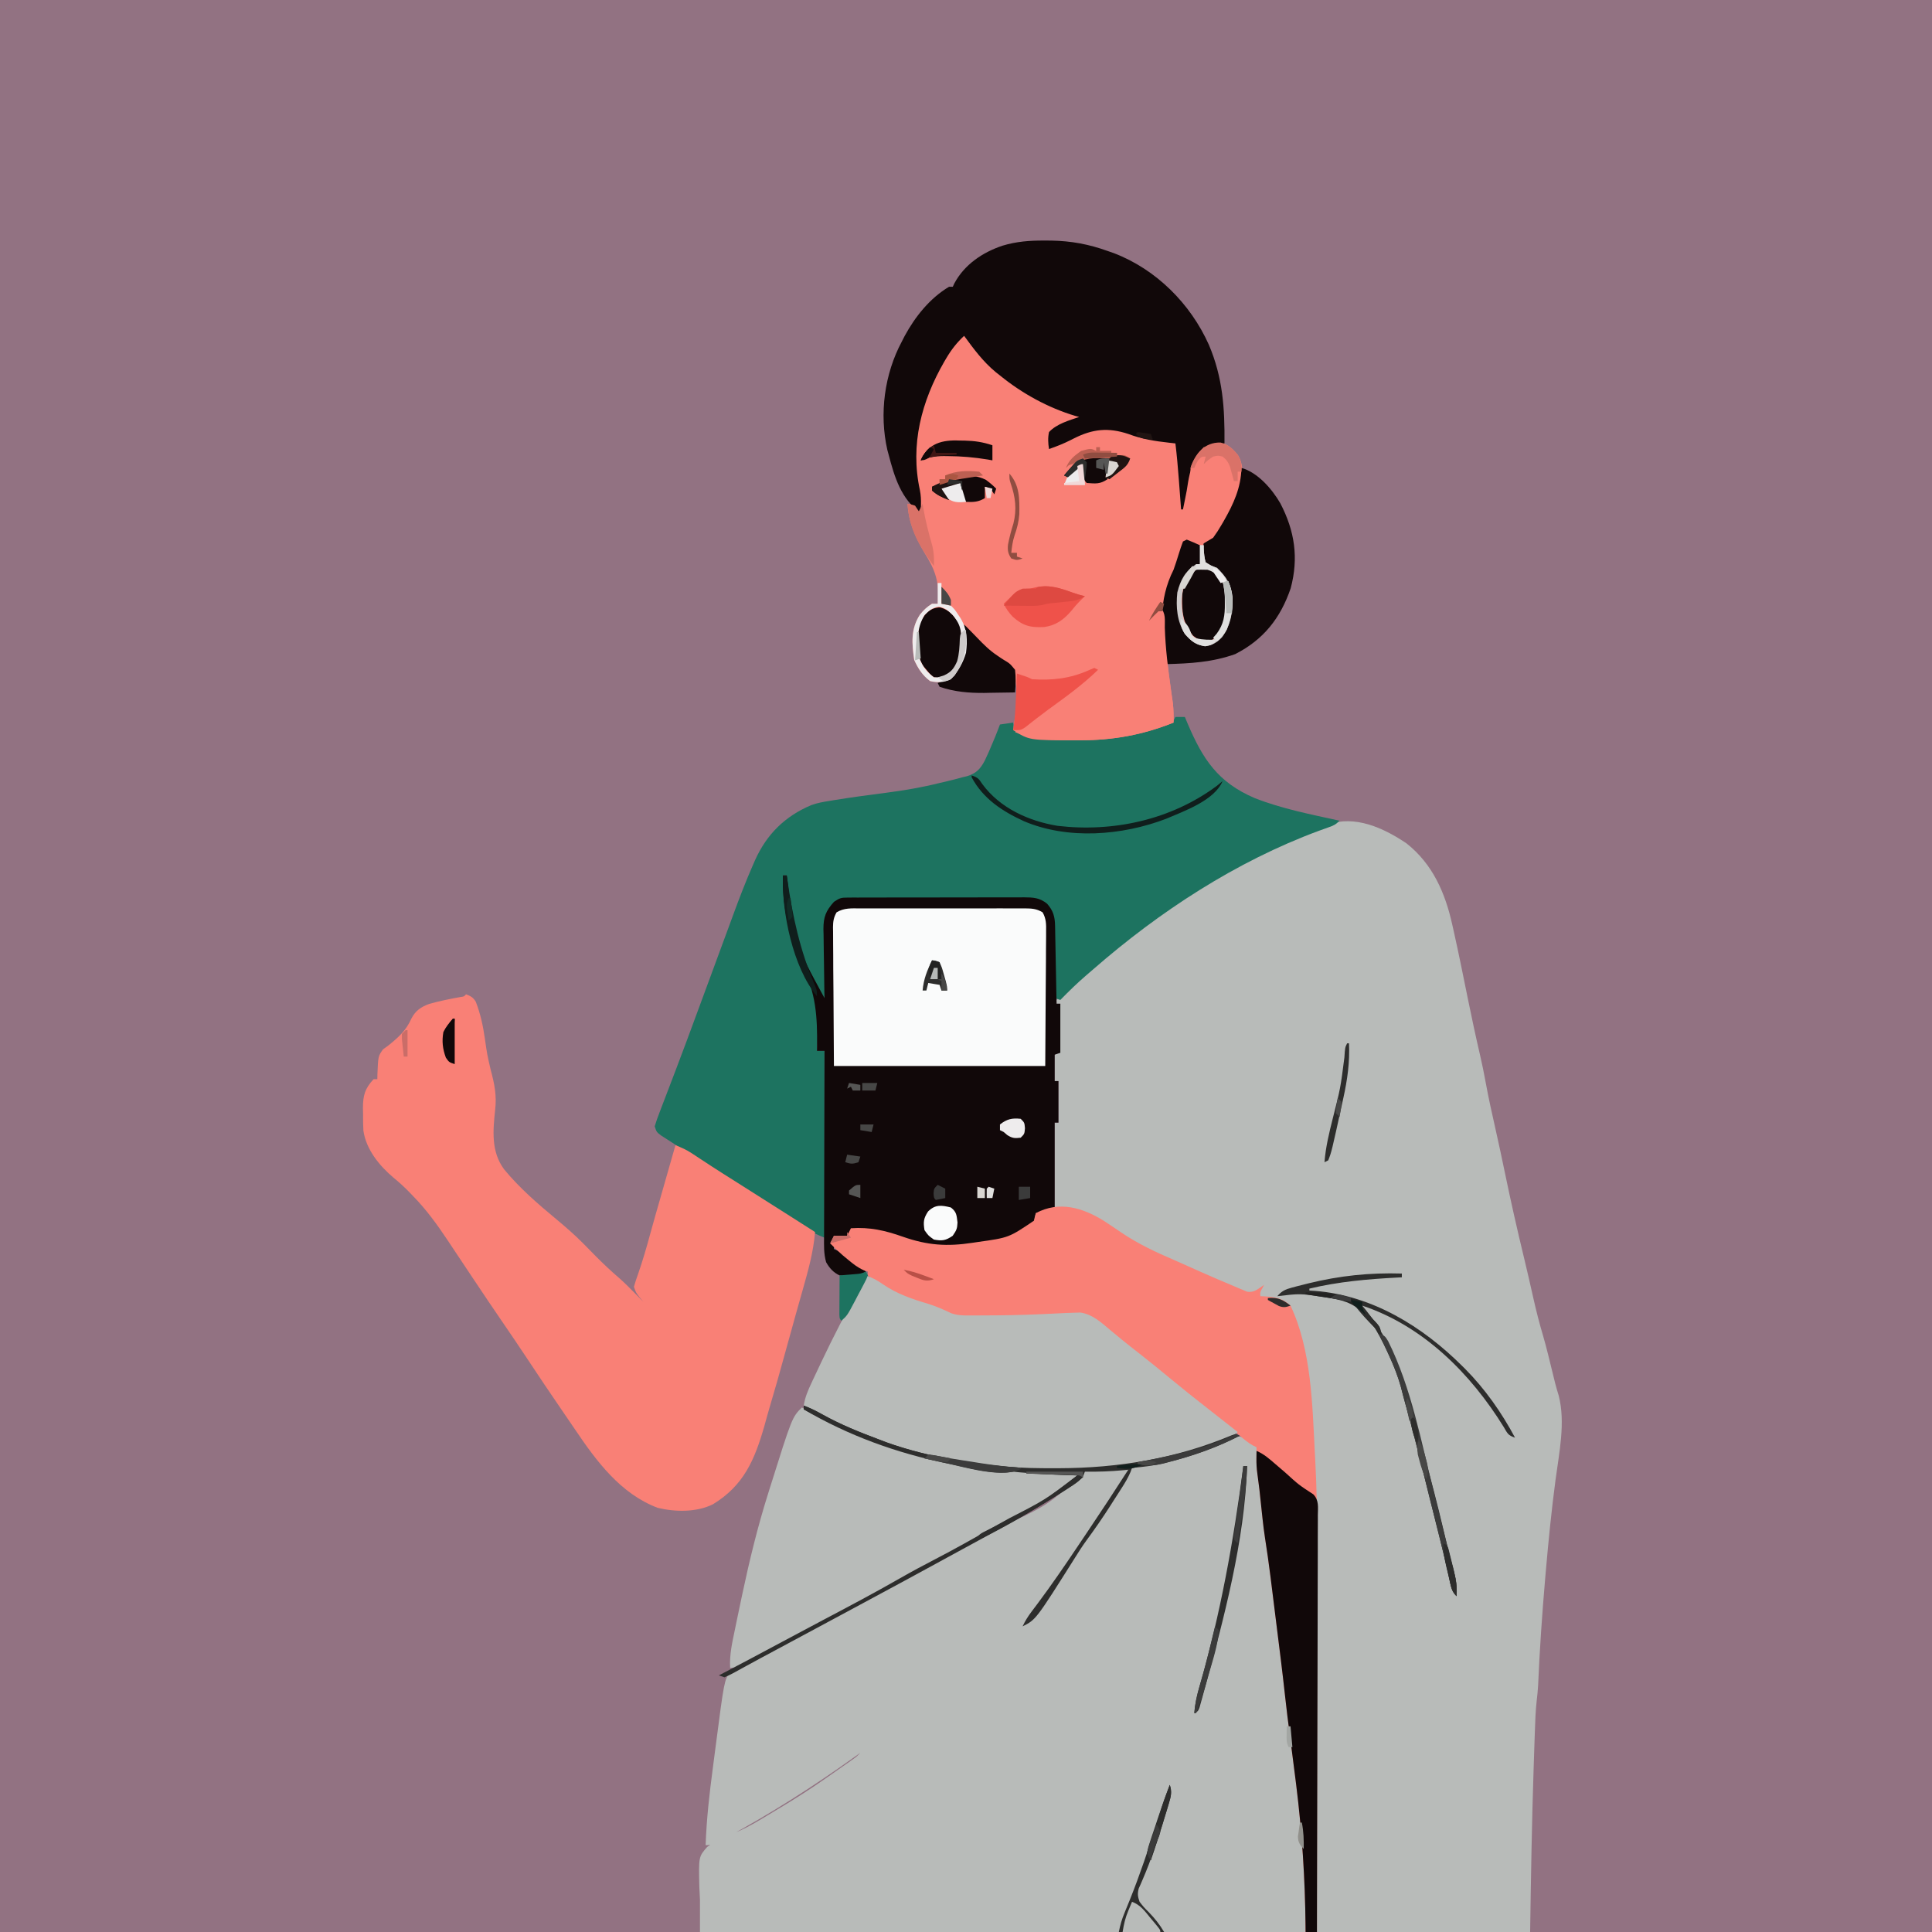<svg version="1.1" xmlns="http://www.w3.org/2000/svg" width="1024" height="1024">
<rect width="100%" height="100%" fill="#333333" stroke="none"/>
<path d="M0 0 C337.92 0 675.84 0 1024 0 C1024 337.92 1024 675.84 1024 1024 C686.08 1024 348.16 1024 0 1024 C0 686.08 0 348.16 0 0 Z " fill="#927282" transform="translate(0,0)"/>
<path d="M0 0 C13.87 10.962 20.536 26.337 24.246 43.16 C24.493 44.252 24.74 45.343 24.994 46.468 C27.69 58.552 30.133 70.691 32.594 82.825 C34.576 92.588 36.656 102.317 38.917 112.02 C40.043 116.883 41.047 121.746 41.934 126.66 C43.439 134.987 45.303 143.224 47.159 151.479 C48.88 159.151 50.533 166.834 52.121 174.535 C55.229 189.566 58.597 204.511 62.21 219.429 C63.917 226.491 65.54 233.569 67.121 240.66 C68.662 247.537 70.379 254.305 72.391 261.062 C74.259 267.499 75.789 274.03 77.39 280.537 C77.756 282.019 77.756 282.019 78.129 283.531 C78.362 284.479 78.595 285.427 78.835 286.404 C79.377 288.509 80.001 290.593 80.648 292.668 C84.309 306.939 80.89 322.872 78.974 337.229 C76.832 353.359 75.218 369.512 73.809 385.723 C73.702 386.943 73.596 388.163 73.487 389.421 C71.848 408.447 70.526 427.471 69.714 446.551 C69.551 449.111 69.313 451.604 69.005 454.147 C68.362 459.733 68.18 465.32 67.996 470.938 C67.956 472.101 67.915 473.264 67.874 474.462 C67.744 478.278 67.619 482.094 67.496 485.91 C67.453 487.215 67.41 488.519 67.365 489.864 C66.405 518.897 65.927 547.926 65.496 576.973 C28.206 576.973 -9.084 576.973 -47.504 576.973 C-47.553 560.764 -47.602 544.555 -47.652 527.855 C-47.688 517.529 -47.724 507.202 -47.762 496.875 C-47.782 491.441 -47.802 486.007 -47.821 480.574 C-47.824 479.893 -47.826 479.212 -47.829 478.511 C-47.868 467.601 -47.901 456.691 -47.931 445.781 C-47.963 434.537 -48.002 423.293 -48.047 412.049 C-48.072 405.754 -48.094 399.458 -48.107 393.163 C-48.168 366.357 -48.488 339.71 -50.504 312.973 C-50.672 310.577 -50.839 308.182 -51.005 305.786 C-52.158 289.162 -53.875 272.678 -57.879 256.473 C-58.064 255.689 -58.248 254.905 -58.439 254.098 C-59.755 249.137 -61.432 246.334 -65.504 242.973 C-68.572 241.438 -71.8 241.583 -75.191 241.352 C-77.504 240.973 -77.504 240.973 -79.504 238.973 C-78.844 237.983 -78.184 236.993 -77.504 235.973 C-78.494 236.963 -79.484 237.953 -80.504 238.973 C-87.574 237.267 -94.041 234.51 -100.631 231.51 C-105.526 229.286 -110.444 227.141 -115.402 225.062 C-129.547 219.128 -143.121 213.265 -155.691 204.348 C-166.194 196.897 -172.762 194.805 -186.504 192.973 C-186.504 178.123 -186.504 163.273 -186.504 147.973 C-185.844 147.973 -185.184 147.973 -184.504 147.973 C-184.504 140.713 -184.504 133.453 -184.504 125.973 C-185.164 125.973 -185.824 125.973 -186.504 125.973 C-186.504 121.353 -186.504 116.733 -186.504 111.973 C-185.514 111.478 -185.514 111.478 -184.504 110.973 C-184.174 102.393 -183.844 93.813 -183.504 84.973 C-184.164 84.973 -184.824 84.973 -185.504 84.973 C-185.504 84.313 -185.504 83.653 -185.504 82.973 C-184.035 81.527 -184.035 81.527 -182.004 79.848 C-179.088 77.376 -176.347 74.847 -173.691 72.098 C-168.956 67.307 -163.763 63.171 -158.504 58.973 C-157.356 58.035 -156.209 57.096 -155.062 56.156 C-122.109 29.26 -84.27 6.308 -44.504 -8.902 C-43.225 -9.412 -43.225 -9.412 -41.92 -9.933 C-27.372 -15.211 -12.141 -8.208 0 0 Z " fill="#B8BBB9" transform="translate(745.504,447.027)"/>
<path d="M0 0 C3.046 1.487 5.229 2.968 7.688 5.312 C8.499 8.067 8.499 8.067 8.762 11.23 C8.927 12.991 8.927 12.991 9.096 14.787 C9.188 16.012 9.28 17.238 9.375 18.5 C9.586 20.889 9.798 23.279 10.012 25.668 C10.118 26.911 10.224 28.153 10.333 29.433 C11.542 42.667 13.395 55.834 15.174 69 C17.153 83.66 19.103 98.322 20.938 113 C21.088 114.2 21.239 115.4 21.394 116.637 C22.093 122.274 22.758 127.914 23.372 133.561 C24.514 144.073 25.861 154.554 27.232 165.039 C28.297 173.233 29.323 181.433 30.35 189.632 C30.649 192.008 30.952 194.384 31.257 196.759 C34.041 218.845 33.688 239.746 33.688 262.312 C-72.243 262.312 -178.173 262.312 -287.312 262.312 C-287.312 256.702 -287.312 251.092 -287.312 245.312 C-287.423 243.027 -287.534 240.741 -287.648 238.387 C-288.029 222.415 -288.029 222.415 -283.494 217.236 C-278.387 213.416 -272.526 211.17 -266.652 208.785 C-261.217 206.388 -256.192 203.326 -251.123 200.248 C-249.379 199.19 -247.629 198.144 -245.876 197.1 C-237.501 192.093 -229.305 186.907 -221.312 181.312 C-220.21 180.546 -220.21 180.546 -219.084 179.764 C-215.28 177.116 -211.482 174.459 -207.699 171.781 C-206.79 171.138 -206.79 171.138 -205.862 170.482 C-204.165 169.257 -204.165 169.257 -202.312 167.312 C-203.273 168.005 -204.233 168.697 -205.223 169.41 C-227.265 185.193 -250.108 199.793 -274 212.625 C-274.701 213.004 -275.402 213.384 -276.125 213.775 C-279.051 215.315 -280.956 216.312 -284.312 216.312 C-283.844 202.349 -282.248 188.606 -280.411 174.762 C-279.938 171.188 -279.476 167.612 -279.016 164.035 C-274.465 129.039 -274.465 129.039 -271.312 124.312 C-269.599 123.131 -269.599 123.131 -267.516 122.156 C-266.733 121.78 -265.951 121.404 -265.145 121.016 C-264.293 120.619 -263.441 120.222 -262.562 119.812 C-260.729 118.928 -258.897 118.04 -257.066 117.148 C-256.115 116.685 -255.164 116.222 -254.184 115.745 C-249.553 113.435 -245.028 110.941 -240.5 108.438 C-232.987 104.297 -225.43 100.258 -217.812 96.312 C-207.499 90.964 -197.296 85.43 -187.11 79.842 C-183.316 77.768 -179.511 75.713 -175.706 73.659 C-161.477 65.975 -147.292 58.212 -133.164 50.344 C-131.929 49.656 -130.693 48.968 -129.457 48.281 C-103.208 36.351 -103.208 36.351 -83.312 18.312 C-81.534 17.902 -81.534 17.902 -79.234 17.68 C-77.987 17.554 -77.987 17.554 -76.715 17.426 C-75.84 17.347 -74.964 17.269 -74.062 17.188 C-72.773 17.058 -72.773 17.058 -71.457 16.926 C-67.388 16.531 -63.404 16.27 -59.312 16.312 C-65.097 26.846 -71.834 36.719 -78.572 46.656 C-80.482 49.474 -82.387 52.296 -84.291 55.119 C-90.105 63.727 -95.96 72.304 -101.941 80.797 C-102.417 81.473 -102.892 82.149 -103.382 82.845 C-107.155 88.171 -111.127 93.302 -115.312 98.312 C-110.808 94.104 -107.248 89.413 -103.625 84.438 C-103.01 83.598 -102.395 82.758 -101.761 81.892 C-96.78 75.047 -92.027 68.072 -87.403 60.981 C-85.724 58.413 -84.018 55.863 -82.312 53.312 C-81.671 52.348 -81.029 51.384 -80.367 50.391 C-78.898 48.189 -77.424 45.992 -75.945 43.797 C-75.536 43.186 -75.126 42.575 -74.704 41.946 C-73.859 40.69 -73.011 39.437 -72.157 38.187 C-69.896 34.837 -67.818 31.47 -65.91 27.906 C-60.092 17.245 -60.092 17.245 -55.391 14.781 C-52.022 14.01 -48.752 13.635 -45.312 13.312 C-42.687 12.817 -40.101 12.288 -37.5 11.688 C-36.469 11.455 -36.469 11.455 -35.417 11.219 C-26.325 9.031 -8.386 -2.493 0 0 Z " fill="#B8BBB9" transform="translate(658.312,761.688)"/>
<path d="M0 0 C1.65 0 3.3 0 5 0 C5.485 1.16 5.969 2.32 6.469 3.516 C14.552 22.505 22.564 34.673 42 43 C56.477 48.697 71.853 51.649 87 55 C84.915 57.085 83.812 57.572 81.09 58.523 C80.277 58.816 79.465 59.108 78.628 59.41 C77.74 59.728 76.852 60.047 75.938 60.375 C32.096 76.618 -8.37 103.05 -43.492 133.687 C-44.782 134.81 -46.079 135.923 -47.379 137.035 C-52.151 141.135 -56.605 145.5 -61 150 C-61.99 149.67 -62.98 149.34 -64 149 C-64.022 147.093 -64.022 147.093 -64.044 145.148 C-64.102 140.418 -64.18 135.688 -64.262 130.958 C-64.296 128.913 -64.324 126.869 -64.346 124.824 C-64.38 121.88 -64.432 118.936 -64.488 115.992 C-64.498 114.628 -64.498 114.628 -64.508 113.236 C-64.625 108.135 -64.998 104.322 -68 100 C-72.648 96.161 -77.39 96.562 -83.127 96.58 C-84.144 96.572 -85.161 96.563 -86.208 96.554 C-89.566 96.531 -92.923 96.53 -96.281 96.531 C-98.616 96.524 -100.951 96.516 -103.286 96.508 C-108.179 96.495 -113.071 96.493 -117.963 96.499 C-124.235 96.505 -130.506 96.474 -136.778 96.434 C-141.599 96.408 -146.42 96.405 -151.241 96.409 C-153.554 96.407 -155.866 96.397 -158.179 96.38 C-161.411 96.358 -164.641 96.367 -167.873 96.385 C-168.829 96.372 -169.785 96.358 -170.77 96.345 C-175.313 96.402 -177.332 96.478 -181.008 99.351 C-184.463 103.921 -184.463 103.921 -185.319 109.38 C-185.339 110.26 -185.359 111.141 -185.379 112.048 C-185.391 112.995 -185.402 113.942 -185.414 114.918 C-185.433 115.89 -185.453 116.863 -185.473 117.865 C-185.533 120.972 -185.579 124.08 -185.625 127.188 C-185.663 129.294 -185.702 131.4 -185.742 133.506 C-185.838 138.67 -185.922 143.835 -186 149 C-189 148 -189 148 -190.065 146.427 C-192.259 141.752 -194.241 137.066 -195.938 132.188 C-196.19 131.464 -196.442 130.74 -196.702 129.995 C-201.727 115.25 -206.258 99.696 -206 84 C-206.66 84 -207.32 84 -208 84 C-205.969 101.423 -203.227 118.707 -195.364 134.544 C-188.48 148.54 -189.063 161.728 -190 177 C-188.68 177 -187.36 177 -186 177 C-186 209.67 -186 242.34 -186 276 C-189.722 274.511 -192.451 273.216 -195.738 271.094 C-196.632 270.52 -197.526 269.947 -198.447 269.356 C-199.393 268.743 -200.338 268.131 -201.312 267.5 C-203.31 266.217 -205.307 264.934 -207.305 263.652 C-208.281 263.024 -209.258 262.396 -210.265 261.75 C-213.802 259.487 -217.367 257.272 -220.938 255.062 C-228.594 250.31 -236.133 245.38 -243.67 240.44 C-250.731 235.813 -257.843 231.269 -264.973 226.749 C-266.529 225.758 -268.077 224.755 -269.625 223.75 C-270.628 223.105 -271.631 222.461 -272.664 221.797 C-275 220 -275 220 -276 217 C-275.229 214.453 -274.382 212.047 -273.414 209.574 C-272.982 208.438 -272.982 208.438 -272.542 207.278 C-271.911 205.621 -271.277 203.966 -270.638 202.313 C-269.252 198.72 -267.886 195.12 -266.518 191.521 C-265.792 189.611 -265.066 187.702 -264.338 185.793 C-260.698 176.239 -257.152 166.651 -253.62 157.057 C-252.558 154.176 -251.495 151.296 -250.43 148.416 C-247.19 139.648 -243.955 130.879 -240.732 122.106 C-239.31 118.241 -237.884 114.377 -236.457 110.515 C-235.792 108.711 -235.129 106.907 -234.469 105.102 C-231.144 96.022 -227.691 87.029 -223.797 78.176 C-223.479 77.448 -223.161 76.721 -222.834 75.971 C-216.639 62.166 -206.947 52.592 -192.928 46.699 C-189.764 45.552 -186.513 44.994 -183.203 44.469 C-182.104 44.285 -182.104 44.285 -180.983 44.097 C-171.828 42.593 -162.627 41.395 -153.428 40.198 C-143.802 38.939 -134.431 37.362 -125 35 C-123.911 34.75 -122.821 34.499 -121.699 34.241 C-118.775 33.568 -115.891 32.803 -113 32 C-112.174 31.807 -111.347 31.613 -110.496 31.414 C-105.634 29.884 -103.51 27.746 -101.091 23.222 C-99.608 20.191 -98.292 17.12 -97 14 C-96.346 12.445 -96.346 12.445 -95.68 10.859 C-94.75 8.584 -93.855 6.304 -93 4 C-89.535 3.505 -89.535 3.505 -86 3 C-85.938 3.619 -85.876 4.238 -85.812 4.875 C-85.196 7.213 -85.196 7.213 -82.812 8.064 C-72.576 11.471 -61.556 11.404 -50.875 11.375 C-50.152 11.375 -49.429 11.375 -48.684 11.374 C-37.078 11.341 -26.13 10.468 -15 7 C-14.303 6.786 -13.606 6.572 -12.887 6.352 C-8.85 5.083 -4.848 3.773 -1 2 C-0.67 1.34 -0.34 0.68 0 0 Z " fill="#1D7360" transform="translate(623,380)"/>
<path d="M0 0 C2.529 0.982 3.772 1.623 5.195 3.976 C7.674 10.445 9.031 16.715 10 23.562 C11.191 31.842 11.191 31.842 13.062 39.986 C15.051 47.305 16.335 53.57 15.449 61.156 C14.279 72.251 13.218 83.249 20.14 92.709 C28.293 102.67 38.152 111.149 48.027 119.35 C52.921 123.443 57.747 127.601 62.219 132.156 C62.924 132.869 63.629 133.582 64.355 134.316 C65.785 135.772 67.215 137.228 68.645 138.684 C72.675 142.758 76.795 146.628 81.139 150.366 C83.88 152.773 86.445 155.336 89 157.938 C89.489 158.431 89.977 158.924 90.48 159.432 C91.656 160.619 92.828 161.809 94 163 C93.041 161.855 93.041 161.855 92.062 160.688 C90 158 90 158 89 155 C89.618 152.785 90.346 150.601 91.125 148.438 C93.628 141.293 95.71 134.082 97.691 126.777 C99.397 120.5 101.207 114.253 103 108 C103.714 105.503 104.427 103.005 105.141 100.508 C108.07 90.254 108.07 90.254 111 80 C114.059 81.159 116.811 82.374 119.539 84.18 C120.192 84.607 120.844 85.035 121.516 85.476 C122.212 85.938 122.908 86.399 123.625 86.875 C125.154 87.877 126.684 88.879 128.215 89.879 C129.4 90.655 129.4 90.655 130.609 91.446 C134.445 93.939 138.315 96.377 142.188 98.812 C151.924 104.945 161.631 111.121 171.336 117.303 C175.89 120.204 180.445 123.102 185 126 C184.114 136.635 181.364 146.372 178.46 156.623 C177.452 160.18 176.448 163.738 175.445 167.297 C175.241 168.023 175.036 168.748 174.825 169.496 C172.769 176.801 170.758 184.119 168.75 191.438 C166.277 200.441 163.752 209.423 161.074 218.367 C160.023 221.921 159.042 225.489 158.062 229.062 C152.957 246.739 147.253 260.314 130.84 270.316 C122.081 274.628 110.939 274.417 101.594 272.188 C81.863 264.711 69.101 247.432 57.769 230.62 C56.05 228.074 54.314 225.541 52.57 223.012 C45.288 212.441 38.15 201.777 31.062 191.074 C27.69 185.994 24.279 180.942 20.825 175.916 C14.873 167.257 9.011 158.542 3.192 149.793 C0.21 145.31 -2.778 140.831 -5.765 136.352 C-7.12 134.32 -8.473 132.288 -9.825 130.253 C-15.346 121.957 -21.015 114.158 -28 107 C-28.616 106.357 -29.232 105.714 -29.867 105.051 C-32.603 102.248 -35.395 99.653 -38.438 97.188 C-45.972 90.807 -52.961 82.258 -54.396 72.234 C-54.57 69.27 -54.595 66.344 -54.562 63.375 C-54.598 61.878 -54.598 61.878 -54.635 60.352 C-54.621 53.614 -53.624 49.98 -49 45 C-48.34 45 -47.68 45 -47 45 C-46.986 44.12 -46.972 43.239 -46.957 42.332 C-46.565 32.795 -46.565 32.795 -44 29.188 C-43.01 28.466 -42.02 27.744 -41 27 C-35.673 22.67 -31.724 19.126 -28.93 12.82 C-26.804 8.659 -23.759 6.637 -19.52 5.102 C-14.053 3.544 -8.49 2.435 -2.898 1.43 C-1 1.177 -1 1.177 0 0 Z " fill="#F98076" transform="translate(247,527)"/>
<path d="M0 0 C3.159 3.052 5.996 6.163 8.74 9.605 C20.795 24.597 40.535 37.295 59.25 42.25 C60.158 42.498 61.065 42.745 62 43 C62.33 43.66 62.66 44.32 63 45 C62.264 45.254 61.528 45.508 60.77 45.77 C59.794 46.114 58.818 46.458 57.812 46.812 C56.85 47.149 55.887 47.485 54.895 47.832 C53.939 48.217 52.984 48.603 52 49 C51.055 49.375 50.11 49.75 49.137 50.137 C46.822 51.752 46.822 51.752 46.691 53.972 C46.688 55.984 46.836 57.995 47 60 C48.169 59.446 49.338 58.891 50.543 58.32 C52.091 57.588 53.639 56.857 55.188 56.125 C55.956 55.76 56.725 55.395 57.518 55.02 C69.47 49.377 77.177 48.843 90.008 52.844 C94.732 54.275 99.543 55.257 104.375 56.25 C105.226 56.425 106.078 56.6 106.955 56.78 C108.969 57.191 110.984 57.596 113 58 C114.797 65.179 115.583 72.19 116.125 79.562 C116.211 80.667 116.298 81.771 116.387 82.908 C116.597 85.605 116.801 88.302 117 91 C117.147 89.424 117.147 89.424 117.297 87.816 C118.423 76.84 120.169 68.232 128 60 C131.153 57.898 133.106 57.464 136.867 57.547 C140.794 58.381 143.456 61.003 146 64 C149.282 69.176 148.702 75.122 148 81 C145.683 88.833 141.712 95.84 137.438 102.75 C136.892 103.645 136.892 103.645 136.336 104.558 C134.004 108.144 132.146 109.863 128 111 C128.013 114.423 128.17 117.67 129 121 C131.699 122.808 131.699 122.808 135 124 C139.852 128.407 142.573 132.844 143.25 139.434 C143.594 147.008 142.303 154.544 137.691 160.766 C134.876 163.673 132.807 164.889 128.812 165.438 C123.703 164.851 121.338 162.788 118 159 C113.828 152.324 113.195 144.719 114 137 C115.715 130.248 118.138 125.823 124 122 C124.66 122 125.32 122 126 122 C126 118.7 126 115.4 126 112 C125.237 111.856 124.474 111.711 123.688 111.562 C121 111 121 111 118 110 C117.738 110.767 117.476 111.533 117.206 112.323 C116.015 115.8 114.82 119.275 113.625 122.75 C113.212 123.957 112.8 125.163 112.375 126.406 C111.975 127.566 111.576 128.727 111.164 129.922 C110.797 130.99 110.431 132.058 110.053 133.159 C109 136 109 136 107.872 138.041 C105.943 142.375 106.933 147.673 107.125 152.312 C107.171 153.535 107.216 154.757 107.263 156.016 C107.771 167.022 109.066 177.879 110.627 188.781 C110.803 190.014 110.979 191.248 111.16 192.52 C111.321 193.603 111.483 194.687 111.649 195.804 C112.025 199.226 112.058 202.56 112 206 C95.451 212.587 79.935 215.37 62.125 215.375 C61.424 215.377 60.722 215.379 60 215.381 C35.548 215.373 35.548 215.373 27 210 C27.151 208.917 27.302 207.834 27.457 206.719 C29.956 190.847 29.956 190.847 26.121 176.039 C23.522 174.046 20.882 172.551 18 171 C16.208 169.529 14.457 168.007 12.75 166.438 C11.933 165.695 11.115 164.952 10.273 164.188 C7.267 161.295 4.622 158.243 2 155 C2.046 155.906 2.093 156.812 2.141 157.746 C2.445 168.017 1.185 175.336 -6 183 C-9.574 184.787 -13.128 184.873 -17 184 C-21.024 181.02 -23.399 177.333 -25.438 172.812 C-26.719 164.125 -27.371 156.421 -22.434 148.812 C-20.523 146.397 -18.638 144.596 -16 143 C-15.01 143 -14.02 143 -13 143 C-11.955 131.941 -14.12 125.291 -20 116 C-25.012 107.386 -28.326 100.041 -29 90 C-27.125 90.312 -27.125 90.312 -25 91 C-24.34 91.99 -23.68 92.98 -23 94 C-22.959 92.721 -22.918 91.442 -22.875 90.125 C-22.84 89.046 -22.84 89.046 -22.805 87.945 C-22.982 85.273 -23.414 82.911 -23.98 80.301 C-29.031 55.985 -21.226 30.945 -7.969 10.509 C-2.83 2.83 -2.83 2.83 0 0 Z " fill="#F98076" transform="translate(510,177)"/>
<path d="M0 0 C0.66 0 1.32 0 2 0 C2.09 0.647 2.18 1.295 2.272 1.962 C6.173 35.919 6.173 35.919 22 65 C21.974 63.704 21.948 62.408 21.921 61.072 C21.83 56.243 21.773 51.415 21.725 46.586 C21.7 44.499 21.666 42.413 21.623 40.327 C21.562 37.321 21.534 34.315 21.512 31.309 C21.486 30.382 21.46 29.456 21.434 28.502 C21.431 22.028 22.672 18.856 27 14 C30.111 11.926 30.786 11.749 34.313 11.739 C35.194 11.732 36.074 11.725 36.981 11.718 C37.944 11.72 38.908 11.723 39.9 11.725 C40.916 11.72 41.933 11.715 42.98 11.71 C46.349 11.696 49.717 11.697 53.086 11.699 C55.424 11.695 57.762 11.691 60.1 11.686 C65.004 11.679 69.908 11.679 74.812 11.684 C81.1 11.69 87.387 11.673 93.674 11.65 C98.504 11.635 103.333 11.634 108.163 11.637 C110.481 11.637 112.799 11.632 115.117 11.622 C118.359 11.609 121.6 11.616 124.841 11.628 C125.8 11.62 126.76 11.612 127.748 11.605 C132.653 11.643 136.031 11.781 140 15 C143.201 18.659 144.113 21.765 144.205 26.563 C144.225 27.484 144.245 28.405 144.266 29.353 C144.291 30.839 144.291 30.839 144.316 32.355 C144.337 33.372 144.358 34.389 144.379 35.437 C144.445 38.687 144.504 41.937 144.562 45.188 C144.606 47.39 144.649 49.592 144.693 51.795 C144.8 57.197 144.902 62.598 145 68 C145.66 68 146.32 68 147 68 C147 76.58 147 85.16 147 94 C146.01 94.33 145.02 94.66 144 95 C144 99.62 144 104.24 144 109 C144.66 109 145.32 109 146 109 C146 116.26 146 123.52 146 131 C145.34 131 144.68 131 144 131 C144 145.85 144 160.7 144 176 C140.7 176.99 137.4 177.98 134 179 C133.67 180.65 133.34 182.3 133 184 C123.114 194.666 103.76 196.154 90 197 C89.148 197.062 88.296 197.125 87.419 197.189 C77.452 197.586 69.16 194.469 59.865 191.199 C52.02 188.572 44.317 186.515 36 188 C35.34 188.99 34.68 189.98 34 191 C30.375 191.688 30.375 191.688 27 192 C27 193.32 27 194.64 27 196 C27 196.66 27 197.32 27 198 C27.781 198.336 27.781 198.336 28.578 198.68 C31.907 200.494 34.773 202.789 37.75 205.125 C38.653 205.827 38.653 205.827 39.574 206.543 C41.052 207.692 42.526 208.846 44 210 C39.532 212.979 35.236 212.733 30 212 C26.688 210.422 24.677 208.199 22.862 204.985 C21.561 200.478 21.739 196.094 21.773 191.427 C21.773 190.363 21.772 189.299 21.772 188.203 C21.773 184.691 21.789 181.18 21.805 177.668 C21.808 175.231 21.811 172.795 21.813 170.358 C21.821 163.948 21.841 157.538 21.863 151.128 C21.883 144.586 21.892 138.044 21.902 131.502 C21.924 118.668 21.958 105.834 22 93 C20.68 93 19.36 93 18 93 C18.017 92.231 18.034 91.463 18.051 90.671 C18.276 74.874 17.431 62.43 10.359 48.066 C3.435 33.91 -0.618 15.77 0 0 Z " fill="#110809" transform="translate(415,464)"/>
<path d="M0 0 C2.978 1.948 5.924 3.932 8.855 5.949 C17.85 12.043 27.279 16.453 37.248 20.73 C39.619 21.756 41.976 22.808 44.328 23.875 C48.784 25.896 53.26 27.868 57.75 29.812 C58.629 30.194 59.508 30.576 60.413 30.969 C63.143 32.144 65.882 33.294 68.625 34.438 C69.476 34.805 70.327 35.172 71.203 35.551 C72 35.877 72.796 36.203 73.617 36.539 C74.32 36.834 75.022 37.128 75.746 37.432 C79.423 38.13 81.777 35.795 84.75 33.812 C84.42 34.431 84.09 35.05 83.75 35.688 C82.608 37.723 82.608 37.723 82.75 39.812 C83.728 39.851 83.728 39.851 84.727 39.891 C90.424 40.26 94.401 40.782 98.75 44.812 C109.85 68.366 110.305 97.11 111.637 122.648 C111.714 124.132 111.793 125.615 111.874 127.098 C112.646 141.549 112.889 155.954 112.864 170.423 C112.863 172.693 112.863 174.962 112.864 177.231 C112.864 183.316 112.858 189.402 112.851 195.487 C112.845 201.874 112.845 208.262 112.843 214.649 C112.841 225.346 112.834 236.042 112.825 246.739 C112.816 257.744 112.809 268.749 112.805 279.754 C112.805 280.776 112.805 280.776 112.804 281.819 C112.803 285.237 112.802 288.655 112.8 292.074 C112.79 320.32 112.772 348.566 112.75 376.812 C110.77 376.812 108.79 376.812 106.75 376.812 C106.741 375.8 106.731 374.787 106.722 373.744 C106.451 348.547 104.872 323.812 101.75 298.812 C101.645 297.969 101.54 297.126 101.432 296.257 C100.477 288.611 99.511 280.967 98.501 273.328 C97.548 266.122 96.631 258.918 95.852 251.691 C94.483 239.051 92.871 226.44 91.291 213.825 C90.839 210.211 90.389 206.596 89.94 202.981 C89.588 200.149 89.234 197.317 88.879 194.485 C88.633 192.517 88.389 190.549 88.145 188.581 C87.265 181.577 86.275 174.6 85.181 167.626 C84.685 164.385 84.282 161.143 83.934 157.883 C83.809 156.738 83.685 155.593 83.557 154.414 C83.435 153.267 83.313 152.12 83.188 150.938 C82.937 148.607 82.686 146.276 82.434 143.945 C82.317 142.871 82.201 141.796 82.081 140.689 C81.819 138.408 81.501 136.134 81.164 133.863 C80.752 130.824 80.65 127.939 80.688 124.875 C80.697 123.917 80.706 122.959 80.715 121.973 C80.732 120.903 80.732 120.903 80.75 119.812 C80.197 119.571 79.644 119.33 79.074 119.082 C76.231 117.529 74.018 115.616 71.562 113.5 C66.606 109.281 61.506 105.297 56.312 101.375 C50.554 97.017 44.958 92.538 39.484 87.83 C35.178 84.138 30.747 80.633 26.268 77.155 C21.455 73.403 16.755 69.525 12.062 65.625 C-2.384 53.653 -10.163 49.147 -29.233 50.173 C-39.433 50.711 -49.628 50.976 -59.841 51.045 C-61.351 51.056 -62.861 51.073 -64.371 51.096 C-72.224 51.207 -79.061 51.287 -86.25 47.812 C-87.853 47.196 -87.853 47.196 -89.488 46.566 C-91.641 45.732 -93.793 44.898 -95.945 44.062 C-98.925 42.935 -101.922 41.9 -104.938 40.875 C-112.308 38.217 -119.498 34.181 -125.25 28.812 C-125.25 28.153 -125.25 27.492 -125.25 26.812 C-125.96 26.573 -126.671 26.333 -127.402 26.086 C-130.695 24.613 -133.049 22.751 -135.812 20.438 C-136.742 19.667 -137.671 18.896 -138.629 18.102 C-140.938 16.085 -143.116 14.012 -145.25 11.812 C-144.59 10.492 -143.93 9.173 -143.25 7.812 C-140.94 7.812 -138.63 7.812 -136.25 7.812 C-135.59 6.492 -134.93 5.173 -134.25 3.812 C-124.158 3.128 -116.167 4.977 -106.688 8.312 C-93.63 12.892 -83.274 13.585 -69.688 11.5 C-68.778 11.364 -67.868 11.228 -66.931 11.088 C-50.559 8.801 -50.559 8.801 -37.25 -0.188 C-37.09 -0.873 -36.93 -1.559 -36.766 -2.266 C-36.595 -2.9 -36.425 -3.534 -36.25 -4.188 C-23.799 -10.892 -11.221 -7.034 0 0 Z " fill="#F98076" transform="translate(585.25,647.188)"/>
<path d="M0 0 C3.451 1.267 6.264 2.74 9.25 4.875 C16.692 9.918 24.396 12.508 32.977 15.059 C37.249 16.389 41.205 18.141 45.24 20.072 C48.666 21.224 51.539 21.242 55.152 21.23 C55.841 21.23 56.529 21.23 57.239 21.23 C59.472 21.226 61.704 21.208 63.938 21.188 C65.479 21.181 67.021 21.174 68.563 21.168 C79.675 21.104 90.751 20.699 101.847 20.111 C104.898 19.954 107.946 19.824 111 19.75 C111.846 19.724 112.691 19.698 113.562 19.672 C120.008 20.54 124.695 24.97 129.5 29 C130.928 30.179 132.356 31.358 133.785 32.535 C134.496 33.122 135.206 33.709 135.938 34.313 C138.9 36.737 141.915 39.089 144.938 41.438 C150.198 45.539 155.362 49.746 160.5 54 C167.329 59.653 174.242 65.18 181.237 70.625 C184.457 73.136 187.665 75.663 190.875 78.188 C192.06 79.119 193.245 80.05 194.43 80.98 C195.702 81.98 195.702 81.98 197 83 C194.542 85.895 192.176 86.873 188.609 88.086 C186.973 88.643 186.973 88.643 185.303 89.211 C184.131 89.595 182.958 89.979 181.75 90.375 C180.544 90.773 179.339 91.171 178.097 91.58 C162.466 96.613 146.35 100.285 130 102 C129.187 102.086 128.374 102.172 127.537 102.261 C118.693 103.106 109.874 103.2 101 103.188 C100.226 103.187 99.451 103.186 98.653 103.186 C86.659 103.16 74.88 102.766 63 101 C62.067 100.866 61.134 100.732 60.173 100.593 C27.207 95.757 -4.478 86.586 -33 69 C-32.354 64.644 -30.76 60.935 -28.895 56.988 C-28.578 56.31 -28.262 55.633 -27.937 54.934 C-26.902 52.724 -25.858 50.518 -24.812 48.312 C-24.281 47.185 -24.281 47.185 -23.738 46.034 C-17.365 32.531 -10.521 19.348 -3.258 6.301 C-2.122 4.222 -1.043 2.127 0 0 Z " fill="#B8BBB9" transform="translate(459,676)"/>
<path d="M0 0 C1.225 0.004 2.451 0.009 3.713 0.013 C14.251 0.208 23.613 1.937 33.5 5.5 C34.634 5.896 35.769 6.291 36.938 6.699 C59.323 15.294 77.472 33.452 87.223 55.234 C94.633 72.651 95.672 88.86 95.5 107.5 C93.522 107.693 91.545 107.887 89.567 108.08 C85.265 108.954 82.695 111.767 80.312 115.223 C77.261 120.686 76.444 126.387 75.5 132.5 C75.135 134.398 74.761 136.294 74.375 138.188 C74.124 139.431 74.124 139.431 73.867 140.699 C73.746 141.293 73.625 141.888 73.5 142.5 C73.17 142.5 72.84 142.5 72.5 142.5 C72.445 141.76 72.389 141.019 72.332 140.256 C72.077 136.858 71.82 133.46 71.562 130.062 C71.475 128.898 71.388 127.733 71.299 126.533 C70.815 120.171 70.252 113.836 69.5 107.5 C67.924 107.336 67.924 107.336 66.316 107.168 C58.671 106.323 51.725 105.235 44.5 102.5 C33.889 98.999 25.738 99.851 15.871 104.783 C15.248 105.1 14.626 105.416 13.984 105.742 C10.217 107.643 6.479 109.12 2.5 110.5 C2.01 107.375 1.832 104.607 2.5 101.5 C6.554 97.161 13.01 95.363 18.5 93.5 C17.854 93.327 17.208 93.155 16.543 92.977 C2.072 88.661 -11.823 81.033 -23.5 71.5 C-24.643 70.601 -24.643 70.601 -25.809 69.684 C-32.472 64.152 -37.424 57.451 -42.5 50.5 C-46.316 54.062 -49.209 57.747 -51.875 62.25 C-52.26 62.9 -52.645 63.55 -53.042 64.219 C-65.122 85.195 -71.18 108.251 -65.941 132.273 C-65.416 134.922 -65.298 137.428 -65.375 140.125 C-65.393 140.963 -65.411 141.801 -65.43 142.664 C-65.453 143.27 -65.476 143.876 -65.5 144.5 C-75.855 137.044 -79.387 125.459 -82.5 113.5 C-82.727 112.666 -82.954 111.832 -83.188 110.973 C-87.546 91.815 -84.746 70.75 -75.5 53.5 C-75.009 52.538 -74.518 51.577 -74.012 50.586 C-68.454 40.32 -60.641 30.541 -50.5 24.5 C-49.84 24.5 -49.18 24.5 -48.5 24.5 C-48.234 23.92 -47.969 23.34 -47.695 22.742 C-42.355 12.724 -32.71 6.247 -22.208 2.733 C-14.746 0.479 -7.771 -0.041 0 0 Z " fill="#110809" transform="translate(553.5,127.5)"/>
<path d="M0 0 C0.981 0.496 1.962 0.993 2.973 1.504 C6.586 3.327 10.21 5.128 13.838 6.923 C15.717 7.859 17.586 8.814 19.453 9.773 C54.774 27.269 94.819 33.313 133.812 34.562 C135.089 34.606 136.366 34.649 137.682 34.693 C140.788 34.798 143.894 34.9 147 35 C128.843 54.093 99.054 66.086 76.037 78.373 C71.302 80.91 66.588 83.485 61.875 86.062 C42.905 96.426 23.894 106.713 4.823 116.889 C1.377 118.729 -2.067 120.572 -5.509 122.42 C-9.423 124.521 -13.339 126.615 -17.258 128.706 C-18.788 129.524 -20.317 130.343 -21.844 131.165 C-23.978 132.313 -26.115 133.452 -28.254 134.59 C-28.893 134.936 -29.533 135.282 -30.191 135.639 C-33.015 137.131 -34.754 138 -38 138 C-38.424 130.965 -36.858 124.363 -35.438 117.5 C-35.166 116.172 -34.894 114.843 -34.623 113.515 C-33.764 109.34 -32.885 105.169 -32 101 C-31.786 99.992 -31.786 99.992 -31.568 98.964 C-27.772 81.091 -23.492 63.437 -18 46 C-17.689 45.004 -17.379 44.008 -17.059 42.982 C-5.186 5.186 -5.186 5.186 0 0 Z " fill="#B8BBB9" transform="translate(425,746)"/>
<path d="M0 0 C1.009 -0.007 2.017 -0.014 3.056 -0.021 C6.392 -0.039 9.727 -0.027 13.062 -0.014 C15.379 -0.016 17.695 -0.02 20.012 -0.025 C24.867 -0.031 29.723 -0.023 34.578 -0.004 C40.806 0.019 47.033 0.006 53.261 -0.018 C58.045 -0.033 62.828 -0.028 67.612 -0.018 C69.908 -0.015 72.205 -0.018 74.501 -0.028 C77.71 -0.038 80.917 -0.022 84.125 0 C85.553 -0.012 85.553 -0.012 87.009 -0.025 C90.844 0.025 93.325 0.076 96.655 2.068 C98.591 5.438 98.592 8.445 98.517 12.224 C98.517 13.007 98.518 13.791 98.518 14.598 C98.515 17.129 98.485 19.659 98.453 22.189 C98.447 23.754 98.443 25.319 98.441 26.883 C98.42 32.678 98.364 38.473 98.312 44.268 C98.23 57.22 98.148 70.173 98.062 83.518 C61.102 83.518 24.142 83.518 -13.938 83.518 C-14.02 70.565 -14.103 57.613 -14.188 44.268 C-14.224 40.18 -14.26 36.092 -14.298 31.88 C-14.316 26.883 -14.316 26.883 -14.319 24.543 C-14.325 22.911 -14.339 21.279 -14.36 19.646 C-14.389 17.172 -14.393 14.698 -14.392 12.224 C-14.406 11.498 -14.42 10.772 -14.435 10.025 C-14.41 6.91 -14.09 4.784 -12.53 2.068 C-8.484 -0.352 -4.631 -0.039 0 0 Z " fill="#FAFBFB" transform="translate(455.938,481.482)"/>
<path d="M0 0 C3.917 1.652 6.891 4.304 10.062 7.062 C11.218 8.054 12.374 9.045 13.531 10.035 C14.11 10.532 14.689 11.028 15.285 11.54 C22.29 17.92 22.29 17.92 30.116 23.049 C33.158 26.199 32.535 29.949 32.481 34.092 C32.484 35.034 32.488 35.976 32.491 36.946 C32.498 40.116 32.476 43.284 32.454 46.454 C32.453 48.72 32.454 50.987 32.456 53.253 C32.457 59.418 32.433 65.583 32.406 71.748 C32.381 78.186 32.378 84.624 32.373 91.063 C32.362 101.873 32.337 112.683 32.302 123.493 C32.265 134.628 32.237 145.763 32.22 156.898 C32.219 157.584 32.218 158.271 32.217 158.978 C32.211 162.42 32.206 165.863 32.201 169.305 C32.16 197.87 32.089 226.435 32 255 C30.02 255 28.04 255 26 255 C25.991 253.987 25.981 252.975 25.972 251.931 C25.701 226.734 24.122 201.999 21 177 C20.895 176.157 20.79 175.313 20.682 174.444 C19.727 166.798 18.761 159.154 17.751 151.515 C16.798 144.31 15.881 137.106 15.102 129.879 C13.733 117.239 12.121 104.627 10.541 92.012 C10.089 88.398 9.639 84.784 9.19 81.169 C8.838 78.336 8.484 75.504 8.129 72.672 C7.883 70.705 7.639 68.737 7.395 66.769 C6.515 59.764 5.525 52.788 4.431 45.813 C3.935 42.572 3.532 39.33 3.184 36.07 C2.997 34.353 2.997 34.353 2.807 32.602 C2.624 30.881 2.624 30.881 2.438 29.125 C1.553 20.541 1.553 20.541 0.414 11.988 C0.041 9.296 -0.104 6.776 -0.062 4.062 C-0.053 3.29 -0.044 2.518 -0.035 1.723 C-0.024 1.154 -0.012 0.586 0 0 Z " fill="#110809" transform="translate(666,769)"/>
<path d="M0 0 C8.67 2.439 16.21 11.184 20.598 18.758 C28.235 33.433 30.394 47.652 26.098 63.777 C20.679 79.687 11.64 91.07 -3.312 98.688 C-15.487 103.021 -27.184 103.674 -40 104 C-42.898 86.559 -44.096 69.986 -36 54 C-34.99 51.237 -34.115 48.437 -33.25 45.625 C-32.558 43.398 -31.825 41.182 -31 39 C-30.01 38.505 -30.01 38.505 -29 38 C-26.64 38.936 -24.304 39.933 -22 41 C-21.65 44.398 -21.474 47.614 -22 51 C-24.75 53.188 -24.75 53.188 -28 55 C-32.99 61.544 -33.466 68.074 -33 76 C-32.111 82.395 -29.679 87.228 -25.188 91.875 C-22.01 93.509 -19.519 93.314 -16 93 C-13.195 92.022 -12.181 91.28 -10.551 88.758 C-10.142 87.889 -9.734 87.02 -9.312 86.125 C-8.896 85.261 -8.48 84.398 -8.051 83.508 C-5.06 76.37 -4.706 68.356 -7.625 61.125 C-10.429 55.566 -14.435 52.674 -20 50 C-20.135 48.398 -20.232 46.793 -20.312 45.188 C-20.371 44.294 -20.429 43.401 -20.488 42.48 C-20.247 41.253 -20.247 41.253 -20 40 C-18.349 38.974 -16.679 37.979 -15 37 C-13.333 34.697 -11.9 32.515 -10.5 30.062 C-9.918 29.062 -9.918 29.062 -9.324 28.04 C-4.172 19.005 -0.257 10.544 0 0 Z " fill="#110809" transform="translate(658,248)"/>
<path d="M0 0 C3.04 3.04 2.302 6.598 2.375 10.688 C2.712 21.705 4.102 32.524 5.628 43.425 C5.804 44.695 5.979 45.965 6.16 47.273 C6.321 48.402 6.483 49.53 6.649 50.693 C7.016 54.153 7.059 57.523 7 61 C-9.549 67.587 -25.065 70.37 -42.875 70.375 C-43.576 70.377 -44.278 70.379 -45 70.381 C-55.765 70.377 -66.987 70.363 -77 66 C-73.357 63.025 -69.597 60.264 -65.75 57.562 C-54.037 49.257 -42.645 40.539 -31.691 31.254 C-29.173 29.145 -26.601 27.132 -24 25.125 C-14.897 17.869 -6.786 9.462 0 0 Z " fill="#F98076" transform="translate(615,322)"/>
<path d="M0 0 C3.43 1.269 6.57 2.823 9.756 4.614 C19.46 10.044 29.602 14.104 40 18 C41.208 18.463 42.416 18.926 43.66 19.402 C62.935 26.329 83.68 29.879 104 32 C104.89 32.095 105.781 32.19 106.698 32.288 C115.439 33.124 124.165 33.201 132.938 33.188 C134.097 33.186 134.097 33.186 135.279 33.185 C166.752 33.102 197.503 28.042 226.664 15.785 C227.435 15.526 228.206 15.267 229 15 C229.66 15.33 230.32 15.66 231 16 C219.051 22.177 206.471 26.58 193.438 29.875 C192.642 30.078 191.846 30.281 191.026 30.49 C185.381 31.851 179.786 32.551 174 33 C173.611 34.065 173.611 34.065 173.213 35.152 C171.92 38.187 170.365 40.792 168.586 43.57 C167.907 44.633 167.227 45.695 166.527 46.789 C165.462 48.44 165.462 48.44 164.375 50.125 C163.344 51.741 163.344 51.741 162.293 53.391 C158.299 59.611 154.132 65.647 149.746 71.597 C147.626 74.515 145.712 77.497 143.812 80.562 C123.041 113.479 123.041 113.479 116 117 C117.336 114.157 118.847 111.716 120.741 109.213 C121.291 108.481 121.84 107.748 122.406 106.993 C123.298 105.809 123.298 105.809 124.207 104.602 C131.379 94.969 138.158 85.104 144.842 75.129 C146.693 72.367 148.55 69.609 150.408 66.852 C157.725 55.977 164.924 45.033 172 34 C171.191 34.077 170.382 34.154 169.549 34.233 C162.677 34.875 155.9 35.122 149 35 C148.794 35.571 148.587 36.142 148.375 36.73 C146.508 39.812 143.967 41.402 141 43.312 C140.35 43.737 139.701 44.162 139.032 44.599 C119.029 57.457 97.853 68.592 77 80 C76.01 80.543 75.02 81.085 74 81.644 C60.14 89.24 46.227 96.738 32.306 104.222 C29.054 105.971 25.804 107.721 22.555 109.473 C10.007 116.235 -2.542 122.997 -15.116 129.711 C-20.236 132.445 -25.351 135.185 -30.438 137.98 C-31.232 138.413 -32.027 138.846 -32.845 139.292 C-34.274 140.07 -35.698 140.856 -37.117 141.652 C-38.706 142.512 -40.349 143.267 -42 144 C-42.99 143.67 -43.98 143.34 -45 143 C-43.953 142.452 -42.907 141.904 -41.828 141.34 C-31.583 135.967 -21.372 130.532 -11.181 125.056 C-3.953 121.174 3.286 117.314 10.547 113.492 C24.159 106.325 37.724 99.127 51.075 91.48 C57.148 88.012 63.288 84.711 69.5 81.5 C79.842 76.148 89.96 70.437 100.071 64.662 C103.015 62.991 105.972 61.346 108.934 59.707 C128.047 49.895 128.047 49.895 145 37 C144.334 36.985 143.668 36.971 142.982 36.956 C91.782 35.723 45.149 26.673 0 2 C0 1.34 0 0.68 0 0 Z " fill="#2D2D2C" transform="translate(426,745)"/>
<path d="M0 0 C5.286 1.458 7.511 4.101 10.238 8.75 C12.901 14.991 12.609 22.251 10.898 28.77 C9.073 33.244 7.027 36.694 2.625 39 C-1.331 39.082 -2.958 38.33 -6.062 35.875 C-11.571 29.026 -11.964 23.312 -11.801 14.613 C-11.225 9.726 -9.665 6.596 -6.375 3 C-5.894 2.438 -5.413 1.876 -4.918 1.297 C-3.375 0 -3.375 0 0 0 Z " fill="#110809" transform="translate(638.375,301)"/>
<path d="M0 0 C2.358 2.346 4.709 4.694 7 7.105 C10.3 10.541 13.496 13.742 17.473 16.383 C18.066 16.789 18.66 17.194 19.271 17.613 C20.436 18.393 21.623 19.14 22.834 19.846 C24.473 20.957 24.473 20.957 27 24 C27.495 28.048 27.347 31.944 27 36 C22.771 36.089 18.542 36.141 14.312 36.188 C13.134 36.213 11.955 36.238 10.74 36.264 C2.578 36.331 -5.233 35.692 -13 33 C-13.33 32.34 -13.66 31.68 -14 31 C-13.469 30.781 -12.938 30.562 -12.391 30.336 C-6.28 27.593 -3.465 24.622 -0.906 18.297 C0.135 14.51 0.223 11.013 0.125 7.125 C0.111 6.092 0.111 6.092 0.098 5.039 C0.074 3.359 0.038 1.68 0 0 Z " fill="#110809" transform="translate(511,331)"/>
<path d="M0 0 C4.882 1.407 6.871 3.97 9.688 8.062 C12.383 13.453 11.487 23.027 9.969 28.793 C8.074 32.866 5.875 35.428 1.688 37.062 C-0.738 37.359 -0.738 37.359 -3.312 37.062 C-5.297 35.453 -5.297 35.453 -7.062 33.312 C-7.655 32.616 -8.248 31.92 -8.859 31.203 C-12.896 25.257 -11.97 16.95 -11.312 10.062 C-9.263 4.61 -6.241 0.118 0 0 Z " fill="#110809" transform="translate(498.312,321.938)"/>
<path d="M0 0 C0 0.66 0 1.32 0 2 C-0.774 2.04 -1.548 2.079 -2.345 2.12 C-18.227 2.972 -33.499 4.283 -49 8 C-49 8.33 -49 8.66 -49 9 C-48.005 9.063 -47.01 9.126 -45.984 9.191 C-15.679 11.637 10.84 27.955 32 49 C32.475 49.471 32.951 49.943 33.44 50.428 C44.134 61.185 52.863 73.646 60 87 C56.275 85.758 56.009 84.761 54.062 81.438 C36.528 53.013 11.307 27.769 -21 17 C-20.371 17.764 -19.742 18.529 -19.094 19.316 C-4.215 37.763 2.353 58.338 7.82 81.164 C8.941 85.828 10.197 90.446 11.5 95.062 C15.321 108.662 18.896 122.307 22.114 136.062 C23.17 140.564 24.261 145.052 25.426 149.527 C25.658 150.425 25.89 151.322 26.129 152.246 C26.571 153.947 27.02 155.645 27.477 157.342 C28.694 162.044 29.227 166.141 29 171 C26.079 168.079 25.804 164.545 24.938 160.625 C24.498 158.712 24.057 156.799 23.613 154.887 C23.363 153.806 23.112 152.725 22.854 151.611 C21.181 144.536 19.396 137.488 17.625 130.438 C17.233 128.874 16.84 127.311 16.448 125.747 C15.862 123.411 15.276 121.075 14.689 118.739 C13.464 113.858 12.248 108.975 11.039 104.09 C8.189 92.585 5.297 81.106 2.047 69.707 C1.148 66.523 0.316 63.331 -0.5 60.125 C-2.137 54.174 -4.411 48.598 -7 43 C-7.274 42.406 -7.549 41.813 -7.832 41.201 C-12.51 31.282 -18.466 19.539 -28.844 14.664 C-31.909 13.832 -34.845 13.368 -38 13 C-39.258 12.803 -40.516 12.606 -41.812 12.402 C-53.927 10.581 -53.927 10.581 -66 12 C-63.685 9.317 -61.818 8.405 -58.414 7.5 C-57.034 7.131 -57.034 7.131 -55.626 6.754 C-54.636 6.505 -53.645 6.256 -52.625 6 C-51.599 5.739 -50.572 5.479 -49.515 5.21 C-32.989 1.151 -16.994 -0.524 0 0 Z " fill="#2D2D2C" transform="translate(743,675)"/>
<path d="M0 0 C2.229 0.803 4.391 1.452 6.699 1.973 C5.977 2.674 5.255 3.375 4.512 4.098 C2.584 6.009 0.968 7.891 -0.738 10.035 C-4.697 14.573 -8.862 17.518 -14.902 18.316 C-22.12 18.689 -26.089 17.703 -31.52 12.863 C-33.528 10.731 -35.086 8.646 -36.301 5.973 C-28.354 -1.752 -28.354 -1.752 -22.301 -2.027 C-21.667 -2.188 -21.032 -2.35 -20.379 -2.516 C-13.096 -4.309 -6.898 -2.516 0 0 Z " fill="#EF524A" transform="translate(568.301,314.027)"/>
<path d="M0 0 C0.66 0.33 1.32 0.66 2 1 C-6.252 9.019 -15.449 15.608 -24.746 22.345 C-26.773 23.834 -28.77 25.352 -30.754 26.898 C-31.301 27.323 -31.847 27.747 -32.411 28.184 C-33.829 29.291 -35.241 30.407 -36.652 31.523 C-39 33 -39 33 -43 33 C-42.847 31.917 -42.693 30.834 -42.535 29.719 C-41.861 24.327 -41.655 18.927 -41.438 13.5 C-41.394 12.487 -41.351 11.474 -41.307 10.43 C-41.202 7.953 -41.099 5.477 -41 3 C-35.25 4.875 -35.25 4.875 -33 6 C-22.259 6.706 -12.822 5.654 -2.938 1.25 C-1.968 0.837 -0.999 0.425 0 0 Z " fill="#EF524A" transform="translate(580,354)"/>
<path d="M0 0 C1.102 3.789 0.7 5.926 -0.441 9.734 C-0.775 10.859 -1.108 11.983 -1.452 13.141 C-1.819 14.332 -2.185 15.523 -2.562 16.75 C-2.93 17.966 -3.298 19.182 -3.677 20.435 C-6.755 30.487 -10.139 40.345 -14.293 50.008 C-14.671 50.892 -15.048 51.776 -15.438 52.688 C-15.766 53.413 -16.095 54.139 -16.434 54.887 C-17.195 57.726 -16.975 59.217 -16 62 C-13.821 64.805 -13.821 64.805 -11.125 67.5 C-7.773 70.979 -5.526 73.79 -3 78 C-10.92 78 -18.84 78 -27 78 C-26.225 74.123 -25.406 71.263 -23.918 67.688 C-23.486 66.63 -23.054 65.572 -22.609 64.481 C-22.14 63.333 -21.671 62.184 -21.188 61 C-15.831 47.671 -11.314 34.131 -6.973 20.441 C-6.73 19.674 -6.487 18.908 -6.236 18.117 C-5.784 16.69 -5.335 15.262 -4.889 13.832 C-3.416 9.156 -1.752 4.579 0 0 Z " fill="#2D2D2C" transform="translate(620,946)"/>
<path d="M0 0 C0.66 0 1.32 0 2 0 C2.003 0.615 2.005 1.23 2.008 1.863 C2.127 4.361 2.337 6.586 3 9 C5.716 10.734 5.716 10.734 9 12 C13.848 16.415 16.572 20.838 17.25 27.434 C17.594 35.008 16.303 42.544 11.691 48.766 C8.876 51.673 6.807 52.889 2.812 53.438 C-2.297 52.851 -4.662 50.788 -8 47 C-12.172 40.324 -12.805 32.719 -12 25 C-10.285 18.248 -7.862 13.823 -2 10 C-1.34 10 -0.68 10 0 10 C0 6.7 0 3.4 0 0 Z M-8.148 20.789 C-10.467 26.808 -9.911 35.012 -8.055 41.102 C-6.315 44.811 -4.618 47.445 -1.562 50.188 C1.861 51.273 3.6 51.204 7 50 C12.613 44.514 14.287 39.056 14.438 31.188 C14.341 24.668 13.205 20.046 9 15 C6.437 12.886 4.735 12.189 1.562 11.375 C-3.157 12.526 -5.626 16.859 -8.148 20.789 Z " fill="#CECACA" transform="translate(636,289)"/>
<path d="M0 0 C3 1 3 1 4.762 3.867 C17.116 28.697 22.285 57.23 29 84 C29.424 85.689 29.849 87.379 30.273 89.068 C32.388 97.487 34.499 105.907 36.587 114.332 C37.349 117.401 38.121 120.467 38.912 123.529 C39.186 124.593 39.46 125.657 39.742 126.754 C39.982 127.671 40.221 128.588 40.468 129.533 C41.171 132.794 41.226 135.681 41 139 C38.079 136.079 37.804 132.545 36.938 128.625 C36.498 126.712 36.057 124.799 35.613 122.887 C35.363 121.806 35.112 120.725 34.854 119.611 C33.181 112.536 31.396 105.488 29.625 98.438 C29.233 96.874 28.84 95.311 28.448 93.747 C27.862 91.411 27.276 89.075 26.689 86.739 C25.464 81.858 24.248 76.975 23.039 72.09 C20.189 60.585 17.297 49.106 14.047 37.707 C13.148 34.523 12.316 31.331 11.5 28.125 C8.839 18.349 4.241 9.169 0 0 Z " fill="#3B3B3B" transform="translate(731,707)"/>
<path d="M0 0 C0.66 0 1.32 0 2 0 C2 3.63 2 7.26 2 11 C4.475 11.495 4.475 11.495 7 12 C9.062 14.062 9.062 14.062 11 17 C11.375 17.557 11.75 18.114 12.137 18.688 C15.619 24.552 15.879 30.319 15 37 C13.413 42.375 10.846 46.897 7 51 C3.426 52.787 -0.128 52.873 -4 52 C-8.024 49.02 -10.399 45.333 -12.438 40.812 C-13.719 32.125 -14.371 24.421 -9.434 16.812 C-7.523 14.397 -5.638 12.596 -3 11 C-2.01 11 -1.02 11 0 11 C0 7.37 0 3.74 0 0 Z M-7 17 C-11.273 24.056 -11.2 32.391 -9.496 40.355 C-7.933 44.401 -5.478 47.471 -2 50 C2.42 50.158 4.356 49.515 7.812 46.75 C11.776 41.768 12.363 37.31 12.375 31.062 C12.399 30.372 12.424 29.682 12.449 28.971 C12.479 23.808 11.205 20.982 8 17 C5.493 14.558 3.941 13.188 0.5 12.5 C-2.951 13.19 -4.519 14.519 -7 17 Z " fill="#EEECED" transform="translate(497,309)"/>
<path d="M0 0 C5.211 0.033 9.629 1.568 14.488 3.34 C16.718 4.143 18.88 4.792 21.188 5.312 C17.46 7.798 14.09 7.956 9.75 8.375 C8.23 8.53 6.711 8.688 5.191 8.848 C4.183 8.946 4.183 8.946 3.155 9.047 C1.171 9.273 1.171 9.273 -0.779 9.835 C-3.039 10.366 -5.039 10.426 -7.359 10.41 C-8.204 10.407 -9.048 10.404 -9.918 10.4 C-10.791 10.392 -11.663 10.384 -12.562 10.375 C-13.895 10.368 -13.895 10.368 -15.254 10.361 C-17.44 10.35 -19.626 10.333 -21.812 10.312 C-15.9 3.064 -15.9 3.064 -11.812 1.312 C-9.48 1.235 -7.144 1.223 -4.812 1.312 C-3.812 0.312 -3.812 0.312 0 0 Z " fill="#DE4941" transform="translate(553.812,310.688)"/>
<path d="M0 0 C0.907 0.01 1.814 0.021 2.748 0.031 C7.981 0.153 12.483 0.815 17.438 2.5 C17.438 5.14 17.438 7.78 17.438 10.5 C16.636 10.356 15.834 10.211 15.008 10.062 C7.942 8.909 1.091 8.285 -6.062 8.25 C-7.191 8.236 -7.191 8.236 -8.343 8.223 C-12.797 8.247 -16.367 8.827 -20.562 10.5 C-16.614 1.435 -9.155 -0.418 0 0 Z " fill="#110809" transform="translate(508.562,233.5)"/>
<path d="M0 0 C3.061 2.391 3.006 4.05 3.5 7.938 C3.357 11.27 2.941 12.086 0.938 15 C-2.778 17.53 -4.588 17.788 -9 17 C-11.938 14.938 -11.938 14.938 -14 12 C-14.692 7.697 -14.516 5.791 -12.125 2.125 C-8.33 -1.67 -5.004 -1.289 0 0 Z " fill="#FAFBFB" transform="translate(504,640)"/>
<path d="M0 0 C0.66 0 1.32 0 2 0 C0.686 39.811 -10.29 80.762 -20.75 119 C-21.191 120.633 -21.191 120.633 -21.641 122.298 C-21.919 123.293 -22.198 124.288 -22.484 125.312 C-22.851 126.637 -22.851 126.637 -23.226 127.988 C-24 130 -24 130 -26 131 C-25.606 126.078 -24.67 121.641 -23.258 116.906 C-12.137 78.555 -5.143 39.546 0 0 Z " fill="#2D2D2C" transform="translate(659,777)"/>
<path d="M0 0 C3.409 1.136 3.757 1.759 5.688 4.625 C14.989 17.29 30.188 24.188 45.515 26.707 C75.236 30.21 105.864 23.459 130.062 5.438 C131.032 4.633 132.001 3.829 133 3 C128.751 13.202 112.646 18.892 103 23 C79.753 31.881 50.941 34.167 27.676 24.234 C16.184 18.955 6.138 12.402 0 1 C0 0.67 0 0.34 0 0 Z " fill="#101E1C" transform="translate(515,411)"/>
<path d="M0 0 C1.951 1.446 3.703 2.916 5.406 4.645 C5.076 5.635 4.746 6.625 4.406 7.645 C3.746 6.655 3.086 5.665 2.406 4.645 C1.416 4.315 0.426 3.985 -0.594 3.645 C-0.594 5.625 -0.594 7.605 -0.594 9.645 C-3.996 11.738 -6.646 11.824 -10.594 11.645 C-12.628 7.915 -13.594 5.975 -13.594 1.645 C-18.544 3.13 -18.544 3.13 -23.594 4.645 C-21.614 7.615 -21.614 7.615 -19.594 10.645 C-23.033 9.403 -25.846 8.087 -28.594 5.645 C-28.594 4.985 -28.594 4.325 -28.594 3.645 C-19.814 -0.379 -9.308 -4.864 0 0 Z " fill="#110809" transform="translate(522.594,254.355)"/>
<path d="M0 0 C3.43 1.269 6.57 2.823 9.756 4.614 C19.46 10.044 29.602 14.104 40 18 C41.208 18.463 42.416 18.926 43.66 19.402 C66.613 27.651 91.708 31.514 116 33 C106.913 39.058 86.244 32.563 76.099 30.63 C49.294 25.182 23.607 15.904 0 2 C0 1.34 0 0.68 0 0 Z " fill="#2D2D2C" transform="translate(426,745)"/>
<path d="M0 0 C0.33 0.66 0.66 1.32 1 2 C0.151 4.107 0.151 4.107 -1.203 6.684 C-1.689 7.611 -2.175 8.539 -2.676 9.494 C-3.195 10.465 -3.715 11.437 -4.25 12.438 C-4.754 13.405 -5.258 14.372 -5.777 15.369 C-9.939 23.238 -9.939 23.238 -13 26 C-14 25 -14 25 -14.114 22.775 C-14.108 21.817 -14.103 20.858 -14.098 19.871 C-14.094 18.837 -14.091 17.802 -14.088 16.736 C-14.08 15.648 -14.071 14.559 -14.062 13.438 C-14.058 12.345 -14.053 11.253 -14.049 10.127 C-14.037 7.418 -14.021 4.709 -14 2 C-13.241 1.939 -12.481 1.879 -11.699 1.816 C-10.705 1.733 -9.711 1.649 -8.688 1.562 C-7.701 1.481 -6.715 1.4 -5.699 1.316 C-2.906 1.082 -2.906 1.082 0 0 Z " fill="#1D7360" transform="translate(459,674)"/>
<path d="M0 0 C0.66 0.66 1.32 1.32 2 2 C0.68 2 -0.64 2 -2 2 C-1.948 3.048 -1.948 3.048 -1.895 4.117 C-1.867 5.027 -1.84 5.937 -1.812 6.875 C-1.76 8.232 -1.76 8.232 -1.707 9.617 C-1.804 10.404 -1.9 11.19 -2 12 C-6.068 14.712 -8.165 14.307 -13 14 C-15.762 11.238 -15.579 8.793 -16 5 C-18.31 6.98 -20.62 8.96 -23 11 C-23.66 10.67 -24.32 10.34 -25 10 C-18.099 0.98 -11.35 -1.28 0 0 Z " fill="#110809" transform="translate(589,242)"/>
<path d="M0 0 C3.927 0.834 6.589 3.456 9.133 6.453 C10.989 9.628 11.337 11.771 11.133 15.453 C10.473 15.453 9.813 15.453 9.133 15.453 C9.133 17.103 9.133 18.753 9.133 20.453 C8.473 20.453 7.813 20.453 7.133 20.453 C6.951 19.766 6.769 19.079 6.582 18.371 C6.331 17.47 6.079 16.569 5.82 15.641 C5.455 14.301 5.455 14.301 5.082 12.934 C4.1 10.367 3.283 9.13 1.133 7.453 C-1.281 6.869 -1.281 6.869 -3.867 7.453 C-6.658 9.351 -6.658 9.351 -8.867 11.453 C-8.537 10.133 -8.207 8.813 -7.867 7.453 C-10.377 8.157 -10.377 8.157 -12.867 9.453 C-13.754 11.494 -13.754 11.494 -13.867 13.453 C-14.527 13.453 -15.187 13.453 -15.867 13.453 C-13.425 5.904 -8.44 -0.187 0 0 Z " fill="#DA7268" transform="translate(646.867,234.547)"/>
<path d="M0 0 C4.446 1.598 6.85 5.027 9.75 8.562 C10.257 9.165 10.763 9.768 11.285 10.389 C15 14.849 15 14.849 15 16 C8.4 16 1.8 16 -5 16 C-4.263 11.577 -3.607 8.611 -1.938 4.625 C-1.575 3.751 -1.213 2.877 -0.84 1.977 C-0.563 1.324 -0.286 0.672 0 0 Z " fill="#B8BBB9" transform="translate(600,1008)"/>
<path d="M0 0 C1.875 0.312 1.875 0.312 4 1 C4.66 1.99 5.32 2.98 6 4 C6.66 2.68 7.32 1.36 8 0 C8.147 0.93 8.147 0.93 8.297 1.879 C9.478 8.875 11.212 15.618 13.195 22.422 C14.015 26.067 14.143 29.277 14 33 C6.177 22.623 0.867 13.219 0 0 Z " fill="#DA7268" transform="translate(481,267)"/>
<path d="M0 0 C0.66 0 1.32 0 2 0 C2 0.66 2 1.32 2 2 C3.98 2 5.96 2 8 2 C8 2.66 8 3.32 8 4 C8.99 3.67 9.98 3.34 11 3 C11 3.66 11 4.32 11 5 C11.598 4.794 12.196 4.588 12.812 4.375 C15 4 15 4 18 6 C16.74 9.781 15.065 10.773 11.938 13.188 C11.018 13.903 10.099 14.618 9.152 15.355 C8.087 16.17 8.087 16.17 7 17 C6.34 16.67 5.68 16.34 5 16 C5.114 14.52 5.241 13.041 5.375 11.562 C5.445 10.739 5.514 9.915 5.586 9.066 C5.723 8.384 5.859 7.703 6 7 C6.66 6.67 7.32 6.34 8 6 C-3.772 5.541 -3.772 5.541 -14.562 9.625 C-15.037 10.079 -15.511 10.532 -16 11 C-14.432 6.767 -11.617 4.574 -8 2 C-2.8 0.6 -2.8 0.6 0 2 C0 1.34 0 0.68 0 0 Z " fill="#BC5F52" transform="translate(581,237)"/>
<path d="M0 0 C0.66 0 1.32 0 2 0 C2.09 0.647 2.18 1.295 2.272 1.962 C5.04 21.506 9.076 39.992 16.898 58.164 C18 61 18 61 18 64 C5.28 48.858 -0.758 19.321 0 0 Z " fill="#101E1C" transform="translate(415,464)"/>
<path d="M0 0 C9.9 0 19.8 0 30 0 C30 0.99 30 1.98 30 3 C27.684 4.945 27.684 4.945 24.438 7.125 C23.849 7.52 23.26 7.916 22.654 8.323 C6.84 18.832 -9.906 28.756 -27 37 C-25.75 33.25 -24.129 32.777 -20.733 31.046 C-19.996 30.68 -19.259 30.314 -18.5 29.938 C-16.935 29.133 -15.371 28.326 -13.809 27.516 C-13.007 27.1 -12.205 26.684 -11.378 26.256 C9.054 15.848 9.054 15.848 27 2 C18.09 1.67 9.18 1.34 0 1 C0 0.67 0 0.34 0 0 Z " fill="#2D2D2C" transform="translate(544,780)"/>
<path d="M0 0 C0.33 0 0.66 0 1 0 C1.463 10.016 0.142 19.266 -2 29 C-2.193 29.885 -2.386 30.771 -2.584 31.683 C-8.242 57.498 -8.242 57.498 -10 62 C-10.99 62.495 -10.99 62.495 -12 63 C-11.365 54.978 -9.522 47.417 -7.562 39.625 C-3.514 23.703 -3.514 23.703 -1.438 7.438 C-1.104 2.209 -1.104 2.209 0 0 Z " fill="#2D2D2C" transform="translate(714,553)"/>
<path d="M0 0 C0.33 0 0.66 0 1 0 C1 7.92 1 15.84 1 24 C-2 23 -2 23 -3.688 20.562 C-5.403 15.905 -5.857 11.905 -5 7 C-3.607 4.19 -2.116 2.375 0 0 Z " fill="#110809" transform="translate(240,540)"/>
<path d="M0 0 C1.859 0.098 1.859 0.098 4 1 C5.266 3.871 5.266 3.871 6.25 7.438 C6.585 8.612 6.92 9.786 7.266 10.996 C8 14 8 14 8 16 C7.01 16 6.02 16 5 16 C4.67 15.01 4.34 14.02 4 13 C1.03 12.505 1.03 12.505 -2 12 C-2.33 13.32 -2.66 14.64 -3 16 C-3.66 16 -4.32 16 -5 16 C-4.492 10.034 -2.614 5.362 0 0 Z " fill="#2D2D2C" transform="translate(494,509)"/>
<path d="M0 0 C2.363 0.17 2.363 0.17 5.312 0.746 C6.393 0.947 7.473 1.148 8.586 1.355 C9.713 1.568 10.839 1.781 12 2 C14.144 2.353 16.29 2.699 18.438 3.035 C19.518 3.205 20.598 3.374 21.711 3.549 C22.796 3.718 23.882 3.888 25 4.062 C26.085 4.236 27.171 4.409 28.289 4.588 C35.513 5.713 42.707 6.493 50 7 C40.266 13.489 17.823 6.073 7 4 C3.991 3.365 0.996 2.691 -2 2 C-1.34 1.34 -0.68 0.68 0 0 Z " fill="#3B3B3B" transform="translate(492,771)"/>
<path d="M0 0 C2 2 2 2 2.25 5 C2 8 2 8 0 10 C-3.112 10.409 -4.539 10.303 -7.188 8.562 C-7.786 8.047 -8.384 7.531 -9 7 C-9.66 6.67 -10.32 6.34 -11 6 C-11 5.01 -11 4.02 -11 3 C-7.373 0.119 -4.578 -0.509 0 0 Z " fill="#EEECED" transform="translate(541,593)"/>
<path d="M0 0 C0.66 0.33 1.32 0.66 2 1 C-10.008 7.208 -22.675 11.609 -35.75 15 C-36.571 15.22 -37.392 15.439 -38.237 15.666 C-43.226 16.894 -46.967 17.077 -52 16 C-52 15.67 -52 15.34 -52 15 C-51.445 14.896 -50.889 14.791 -50.317 14.684 C-33.53 11.457 -15.384 7.692 0 0 Z " fill="#3B3B3B" transform="translate(655,760)"/>
<path d="M0 0 C0.66 0.66 1.32 1.32 2 2 C1.551 9.983 -1.256 18.039 -3.438 25.688 C-3.737 26.763 -4.037 27.839 -4.346 28.947 C-5.984 34.75 -7.783 40.393 -10 46 C-10.33 46 -10.66 46 -11 46 C-10.509 39.86 -9.002 34.325 -7.254 28.43 C-4.533 19.039 -2.335 9.492 0 0 Z " fill="#3B3B3B" transform="translate(644,862)"/>
<path d="M0 0 C0.99 0 1.98 0 3 0 C6.754 8.681 5.459 16.987 2.266 25.59 C0.865 28.258 -0.777 29.987 -3 32 C-3.66 31.34 -4.32 30.68 -5 30 C-4.381 29.299 -3.763 28.598 -3.125 27.875 C0.632 22.792 1.262 18.167 1.188 11.938 C1.181 10.75 1.175 9.563 1.168 8.34 C1.022 5.439 0.666 2.82 0 0 Z " fill="#E0DFDE" transform="translate(648,308)"/>
<path d="M0 0 C-1.26 3.781 -2.935 4.773 -6.062 7.188 C-6.982 7.903 -7.901 8.618 -8.848 9.355 C-9.558 9.898 -10.268 10.441 -11 11 C-11.66 10.67 -12.32 10.34 -13 10 C-12.886 8.541 -12.758 7.083 -12.625 5.625 C-12.555 4.813 -12.486 4.001 -12.414 3.164 C-12 1 -12 1 -10 -1 C-5.989 -2.301 -3.756 -1.824 0 0 Z " fill="#201412" transform="translate(599,243)"/>
<path d="M0 0 C0.99 3.3 1.98 6.6 3 10 C-1.354 10.435 -4.041 10.389 -7.438 7.625 C-10 5 -10 5 -10 3 C-6.27 0.966 -4.331 0 0 0 Z " fill="#EEECED" transform="translate(509,256)"/>
<path d="M0 0 C10.95 -0.333 19.735 1.36 30 5 C30 5.99 30 6.98 30 8 C31.966 10.439 31.966 10.439 34.438 12.938 C39.516 18.207 39.516 18.207 40 22 C37.516 19.596 35.168 17.2 32.945 14.547 C32.2 13.665 31.455 12.783 30.688 11.875 C29.99 11.027 29.293 10.179 28.574 9.305 C22.96 4.279 15.745 3.392 8.5 2.312 C7.678 2.183 6.855 2.053 6.008 1.92 C4.006 1.606 2.003 1.302 0 1 C0 0.67 0 0.34 0 0 Z " fill="#232322" transform="translate(692,685)"/>
<path d="M0 0 C1.376 3.749 0.599 6.226 -0.547 9.98 C-0.898 11.145 -1.248 12.31 -1.609 13.51 C-2.174 15.33 -2.174 15.33 -2.75 17.188 C-3.291 18.979 -3.291 18.979 -3.844 20.807 C-5.798 27.239 -7.839 33.634 -10 40 C-11.104 38.39 -11.104 38.39 -12 36 C-11.448 33.103 -11.448 33.103 -10.332 29.766 C-9.933 28.551 -9.534 27.337 -9.123 26.086 C-8.686 24.807 -8.25 23.529 -7.812 22.25 C-7.399 21 -6.986 19.749 -6.561 18.461 C-4.498 12.258 -2.352 6.099 0 0 Z " fill="#2D2D2C" transform="translate(620,946)"/>
<path d="M0 0 C0.66 0 1.32 0 2 0 C1.544 13.827 -0.771 27.367 -3 41 C-3.66 40.34 -4.32 39.68 -5 39 C-4.983 36.916 -4.983 36.916 -4.609 34.336 C-4.478 33.385 -4.346 32.435 -4.21 31.455 C-4.058 30.439 -3.906 29.422 -3.75 28.375 C-3.457 26.288 -3.164 24.201 -2.871 22.113 C-2.648 20.564 -2.648 20.564 -2.421 18.983 C-1.837 14.848 -1.319 10.707 -0.812 6.562 C-0.654 5.285 -0.495 4.008 -0.332 2.691 C-0.222 1.803 -0.113 0.915 0 0 Z " fill="#3B3B3B" transform="translate(659,777)"/>
<path d="M0 0 C0.33 3.63 0.66 7.26 1 11 C-2.63 11 -6.26 11 -10 11 C-7.743 5.358 -7.743 5.358 -4.438 2.688 C-3.507 1.92 -3.507 1.92 -2.559 1.137 C-1 0 -1 0 0 0 Z " fill="#EEECED" transform="translate(574,246)"/>
<path d="M0 0 C5.532 6.286 5.367 13.5 5.266 21.492 C4.959 25.539 4.07 28.988 2.734 32.801 C1.715 35.853 1.347 38.808 1 42 C1.99 42 2.98 42 4 42 C4 42.66 4 43.32 4 44 C4.99 44.33 5.98 44.66 7 45 C4 46 4 46 1 45 C-0.69 42.505 -1.075 40.681 -0.746 37.691 C-0.007 33.868 0.933 30.209 2.125 26.5 C4.02 18.922 3.194 12.449 0.656 5.129 C0 3 0 3 0 0 Z " fill="#904D41" transform="translate(535,251)"/>
<path d="M0 0 C0.33 0 0.66 0 1 0 C1.588 9.661 0.356 15.966 -5 24 C-7.089 26.089 -8.056 26.905 -11 27 C-11.99 26.34 -12.98 25.68 -14 25 C-12.928 24.67 -11.855 24.34 -10.75 24 C-6.878 22.299 -5.383 20.288 -3.703 16.465 C-2.582 12.534 -2.407 8.61 -2.273 4.539 C-2 2 -2 2 0 0 Z " fill="#CECACA" transform="translate(511,334)"/>
<path d="M0 0 C0.66 0 1.32 0 2 0 C2.003 0.615 2.005 1.23 2.008 1.863 C2.127 4.363 2.334 6.585 3 9 C5.749 10.792 5.749 10.792 9 12 C10.889 13.88 12.387 15.865 14 18 C13.01 18.66 12.02 19.32 11 20 C10.587 19.216 10.175 18.433 9.75 17.625 C7.881 14.821 7.169 13.968 4 13 C1.668 12.922 -0.668 12.91 -3 13 C-2.67 12.01 -2.34 11.02 -2 10 C-1.34 10 -0.68 10 0 10 C0 6.7 0 3.4 0 0 Z " fill="#E0DFDE" transform="translate(636,289)"/>
<path d="M0 0 C2.373 2.136 3.852 3.585 4.938 6.625 C5.801 9.152 5.801 9.152 8.125 10.312 C11.865 11.207 15.157 11.13 19 11 C17.114 13.662 16.024 13.996 12.75 14.562 C7.835 13.825 5.22 11.705 2 8 C0.102 4.909 0 3.835 0 0 Z " fill="#E0DFDE" transform="translate(626,328)"/>
<path d="M0 0 C0.66 0.66 1.32 1.32 2 2 C0.138 2.29 0.138 2.29 -1.762 2.586 C-3.404 2.849 -5.046 3.112 -6.688 3.375 C-7.504 3.501 -8.321 3.628 -9.162 3.758 C-13.35 4.436 -17.123 5.184 -21 7 C-21 6.01 -21 5.02 -21 4 C-20.01 4 -19.02 4 -18 4 C-18 3.34 -18 2.68 -18 2 C-12.273 -0.545 -6.163 -0.627 0 0 Z " fill="#BC5F52" transform="translate(519,250)"/>
<path d="M0 0 C0 1.65 0 3.3 0 5 C-0.33 3.68 -0.66 2.36 -1 1 C-5.95 2.485 -5.95 2.485 -11 4 C-9.02 6.97 -9.02 6.97 -7 10 C-10.439 8.758 -13.252 7.443 -16 5 C-16 4.34 -16 3.68 -16 3 C-10.218 -0.055 -6.441 -1.645 0 0 Z " fill="#201412" transform="translate(510,255)"/>
<path d="M0 0 C2 1 2 1 2.686 2.838 C2.885 3.626 3.084 4.415 3.289 5.227 C3.508 6.094 3.727 6.962 3.953 7.855 C4.175 8.769 4.397 9.683 4.625 10.625 C4.854 11.516 5.084 12.406 5.32 13.324 C6.565 18.354 7.27 22.821 7 28 C4.698 25.698 4.452 24.507 3.711 21.387 C3.492 20.468 3.273 19.55 3.047 18.604 C2.825 17.641 2.603 16.679 2.375 15.688 C2.146 14.737 1.916 13.786 1.68 12.807 C0.651 8.428 -0.132 4.519 0 0 Z " fill="#2D2D2C" transform="translate(765,818)"/>
<path d="M0 0 C1.767 3.218 2.77 6.388 3.688 9.938 C3.959 10.957 4.231 11.977 4.512 13.027 C5.009 16.055 4.805 18.065 4 21 C2.233 17.782 1.23 14.612 0.312 11.062 C-0.095 9.533 -0.095 9.533 -0.512 7.973 C-1.009 4.945 -0.805 2.935 0 0 Z " fill="#474746" transform="translate(752,763)"/>
<path d="M0 0 C0.33 1.32 0.66 2.64 1 4 C4.63 4 8.26 4 12 4 C12 4.33 12 4.66 12 5 C11.131 5.049 10.262 5.098 9.367 5.148 C8.215 5.223 7.062 5.298 5.875 5.375 C4.17 5.479 4.17 5.479 2.43 5.586 C-0.954 5.994 -3.816 6.81 -7 8 C-5.509 4.205 -3.243 2.39 0 0 Z " fill="#401614" transform="translate(495,236)"/>
<path d="M0 0 C1.98 0 3.96 0 6 0 C6 1.98 6 3.96 6 6 C4.02 6.33 2.04 6.66 0 7 C0 4.69 0 2.38 0 0 Z " fill="#3B3B3B" transform="translate(540,629)"/>
<path d="M0 0 C1.32 0.66 2.64 1.32 4 2 C4 3.65 4 5.3 4 7 C2.344 7.382 0.675 7.714 -1 8 C-2 7 -2 7 -2.188 4.562 C-2 2 -2 2 0 0 Z " fill="#3B3B3B" transform="translate(497,628)"/>
<path d="M0 0 C2.97 0.495 2.97 0.495 6 1 C6 1.99 6 2.98 6 4 C7.966 6.439 7.966 6.439 10.438 8.938 C15.516 14.207 15.516 14.207 16 18 C10.271 12.456 4.427 6.641 0 0 Z " fill="#2D2D2C" transform="translate(716,689)"/>
<path d="M0 0 C0.99 0 1.98 0 3 0 C5.441 5.644 5.193 10.978 5 17 C4.01 17 3.02 17 2 17 C1.939 16.192 1.879 15.384 1.816 14.551 C1.733 13.482 1.649 12.414 1.562 11.312 C1.481 10.257 1.4 9.201 1.316 8.113 C1.035 5.349 0.598 2.711 0 0 Z " fill="#B8BBB9" transform="translate(648,308)"/>
<path d="M0 0 C1.113 1.691 1.113 1.691 2 4 C1.355 6.402 1.355 6.402 0.188 8.938 C-1.338 12.306 -2.392 15.345 -3 19 C-4.148 17.484 -4.148 17.484 -5 15 C-4.334 12.278 -3.6 9.855 -2.625 7.25 C-2.254 6.204 -2.254 6.204 -1.875 5.137 C-1.263 3.42 -0.633 1.709 0 0 Z " fill="#3B3B3B" transform="translate(613,967)"/>
<path d="M0 0 C1.32 0.33 2.64 0.66 4 1 C4.33 3.97 4.66 6.94 5 10 C4.34 10 3.68 10 3 10 C3 8.02 3 6.04 3 4 C2.34 4 1.68 4 1 4 C0.34 5.65 -0.32 7.3 -1 9 C-2.033 6.212 -2.045 5.132 -1.062 2.25 C-0.712 1.507 -0.361 0.765 0 0 Z " fill="#232322" transform="translate(494,509)"/>
<path d="M0 0 C0.66 0.66 1.32 1.32 2 2 C1.977 4.164 1.977 4.164 1.625 6.625 C1.459 7.851 1.459 7.851 1.289 9.102 C1.146 10.041 1.146 10.041 1 11 C0.67 11 0.34 11 0 11 C-0.33 8.69 -0.66 6.38 -1 4 C-3.31 5.98 -5.62 7.96 -8 10 C-8.66 9.67 -9.32 9.34 -10 9 C-8.903 7.681 -7.797 6.37 -6.688 5.062 C-6.073 4.332 -5.458 3.601 -4.824 2.848 C-3 1 -3 1 0 0 Z " fill="#2D2D2C" transform="translate(574,243)"/>
<path d="M0 0 C0.66 0.33 1.32 0.66 2 1 C0.187 4.777 -1.907 8.373 -4 12 C-4.99 12 -5.98 12 -7 12 C-5.639 6.802 -3.533 3.905 0 0 Z " fill="#D9D6D2" transform="translate(632,300)"/>
<path d="M0 0 C2.438 0.375 2.438 0.375 5 1 C5.33 1.66 5.66 2.32 6 3 C2.375 7.875 2.375 7.875 -1 9 C-0.67 6.03 -0.34 3.06 0 0 Z " fill="#D9D6D2" transform="translate(587,244)"/>
<path d="M0 0 C9.9 0 19.8 0 30 0 C30 0.99 30 1.98 30 3 C29.34 2.67 28.68 2.34 28 2 C25.896 1.846 23.788 1.75 21.68 1.684 C20.423 1.642 19.166 1.6 17.871 1.557 C16.552 1.517 15.234 1.478 13.875 1.438 C12.535 1.394 11.195 1.351 9.855 1.307 C6.57 1.2 3.285 1.098 0 1 C0 0.67 0 0.34 0 0 Z " fill="#565655" transform="translate(544,780)"/>
<path d="M0 0 C0.33 3.63 0.66 7.26 1 11 C-2.63 11 -6.26 11 -10 11 C-10 10.67 -10 10.34 -10 10 C-7.36 9.67 -4.72 9.34 -2 9 C-2.33 6.36 -2.66 3.72 -3 1 C-1 0 -1 0 0 0 Z " fill="#F1D8D8" transform="translate(574,246)"/>
<path d="M0 0 C0.33 0 0.66 0 1 0 C0.67 4.62 0.34 9.24 0 14 C-0.33 14 -0.66 14 -1 14 C-1.33 12.02 -1.66 10.04 -2 8 C-2.99 8.495 -2.99 8.495 -4 9 C-3.472 5.197 -2.562 2.883 0 0 Z " fill="#110809" transform="translate(240,540)"/>
<path d="M0 0 C2.523 2.523 3.714 3.834 5 7 C5 7.99 5 8.98 5 10 C3.35 9.67 1.7 9.34 0 9 C0 6.03 0 3.06 0 0 Z " fill="#474746" transform="translate(499,311)"/>
<path d="M0 0 C-1.239 3.432 -2.503 6.303 -5 9 C-5.99 9 -6.98 9 -8 9 C-8 8.01 -8 7.02 -8 6 C-7.34 6 -6.68 6 -6 6 C-5.897 5.381 -5.794 4.762 -5.688 4.125 C-4.722 1.141 -3.164 0 0 0 Z " fill="#F98076" transform="translate(639,242)"/>
<path d="M0 0 C0.754 0.005 1.508 0.009 2.285 0.014 C4.148 0.025 6.012 0.043 7.875 0.062 C7.875 0.722 7.875 1.382 7.875 2.062 C-0.54 2.558 -0.54 2.558 -9.125 3.062 C-9.455 2.403 -9.785 1.743 -10.125 1.062 C-6.937 -0.532 -3.496 -0.039 0 0 Z " fill="#904D41" transform="translate(584.125,239.938)"/>
<path d="M0 0 C5.294 -0.504 7.814 0.811 12 4 C9.533 4.883 8.361 5.131 5.859 4.223 C5.163 3.84 4.467 3.457 3.75 3.062 C3.044 2.682 2.337 2.302 1.609 1.91 C1.078 1.61 0.547 1.309 0 1 C0 0.67 0 0.34 0 0 Z " fill="#2D2D2C" transform="translate(672,688)"/>
<path d="M0 0 C2.64 0 5.28 0 8 0 C7.67 1.32 7.34 2.64 7 4 C4.69 4 2.38 4 0 4 C0 2.68 0 1.36 0 0 Z " fill="#474746" transform="translate(457,574)"/>
<path d="M0 0 C0.33 0 0.66 0 1 0 C1 4.62 1 9.24 1 14 C0.34 14 -0.32 14 -1 14 C-1.221 12.043 -1.427 10.084 -1.625 8.125 C-1.741 7.034 -1.857 5.944 -1.977 4.82 C-1.984 3.89 -1.992 2.959 -2 2 C-1.34 1.34 -0.68 0.68 0 0 Z " fill="#CA6D68" transform="translate(215,546)"/>
<path d="M0 0 C-0.33 2.64 -0.66 5.28 -1 8 C-1.33 8 -1.66 8 -2 8 C-2.33 6.02 -2.66 4.04 -3 2 C-3 3.32 -3 4.64 -3 6 C-4.32 5.67 -5.64 5.34 -7 5 C-7 3.68 -7 2.36 -7 1 C-4.537 -0.231 -2.72 -0.072 0 0 Z " fill="#565655" transform="translate(588,243)"/>
<path d="M0 0 C0 2.31 0 4.62 0 7 C-1.98 6.34 -3.96 5.68 -6 5 C-6 4.34 -6 3.68 -6 3 C-2.538 0 -2.538 0 0 0 Z " fill="#565655" transform="translate(456,628)"/>
<path d="M0 0 C3.782 0.657 7.218 1.72 10.812 3.062 C11.788 3.425 12.764 3.787 13.77 4.16 C14.506 4.437 15.242 4.714 16 5 C12.37 6.325 10.377 5.667 6.875 4.188 C6.006 3.83 5.137 3.473 4.242 3.105 C2 2 2 2 0 0 Z " fill="#B95047" transform="translate(479,673)"/>
<path d="M0 0 C0.66 0 1.32 0 2 0 C2.33 3.63 2.66 7.26 3 11 C2.34 11 1.68 11 1 11 C-0.203 8.595 -0.101 7.05 -0.062 4.375 C-0.053 3.558 -0.044 2.74 -0.035 1.898 C-0.024 1.272 -0.012 0.645 0 0 Z " fill="#A3A6A3" transform="translate(682,915)"/>
<path d="M0 0 C2.82 0.242 2.82 0.242 6.125 0.875 C7.221 1.079 8.316 1.282 9.445 1.492 C10.288 1.66 11.131 1.827 12 2 C11.34 2.66 10.68 3.32 10 4 C7.18 3.758 7.18 3.758 3.875 3.125 C2.779 2.921 1.684 2.718 0.555 2.508 C-0.288 2.34 -1.131 2.173 -2 2 C-1.34 1.34 -0.68 0.68 0 0 Z " fill="#474746" transform="translate(492,771)"/>
<path d="M0 0 C2 1 2 1 2.668 2.926 C2.839 3.713 3.011 4.501 3.188 5.312 C3.367 6.092 3.546 6.872 3.73 7.676 C4.011 10.092 3.741 11.702 3 14 C0.96 9.07 -0.407 5.42 0 0 Z " fill="#2D2D2C" transform="translate(748,751)"/>
<path d="M0 0 C1.32 0.33 2.64 0.66 4 1 C4 2.65 4 4.3 4 6 C2.68 6 1.36 6 0 6 C0 4.02 0 2.04 0 0 Z " fill="#D9D6D2" transform="translate(518,629)"/>
<path d="M0 0 C2.31 0 4.62 0 7 0 C6.67 1.32 6.34 2.64 6 4 C3.03 3.505 3.03 3.505 0 3 C0 2.01 0 1.02 0 0 Z " fill="#474746" transform="translate(456,596)"/>
<path d="M0 0 C-1 2 -1 2 -3.066 2.852 C-4.302 3.234 -4.302 3.234 -5.562 3.625 C-6.389 3.885 -7.215 4.146 -8.066 4.414 C-8.704 4.607 -9.343 4.801 -10 5 C-10 4.01 -10 3.02 -10 2 C-9.01 2 -8.02 2 -7 2 C-7 1.34 -7 0.68 -7 0 C-3.867 -1.044 -3.01 -0.934 0 0 Z " fill="#AB5642" transform="translate(508,252)"/>
<path d="M0 0 C0.66 0 1.32 0 2 0 C0.871 3.387 -0.514 4.514 -3 7 C-4.235 9.133 -4.235 9.133 -5 11 C-5.66 11 -6.32 11 -7 11 C-5.511 6.399 -3.254 3.498 0 0 Z " fill="#DA7268" transform="translate(638,237)"/>
<path d="M0 0 C2.339 0.287 4.674 0.619 7 1 C7.33 1.99 7.66 2.98 8 4 C1.25 3.25 1.25 3.25 -1 1 C-0.67 0.67 -0.34 0.34 0 0 Z " fill="#201412" transform="translate(603,229)"/>
<path d="M0 0 C2.31 0.33 4.62 0.66 7 1 C6.67 1.99 6.34 2.98 6 4 C2.867 5.044 2.01 4.934 -1 4 C-0.67 2.68 -0.34 1.36 0 0 Z " fill="#474746" transform="translate(449,612)"/>
<path d="M0 0 C0.66 0.99 1.32 1.98 2 3 C-3.445 4.485 -3.445 4.485 -9 6 C-8.34 4.68 -7.68 3.36 -7 2 C-4.69 2 -2.38 2 0 2 C0 1.34 0 0.68 0 0 Z " fill="#CA6D68" transform="translate(449,653)"/>
<path d="M0 0 C0.66 0.33 1.32 0.66 2 1 C1.67 2.32 1.34 3.64 1 5 C0.34 5 -0.32 5 -1 5 C-2.707 6.626 -4.377 8.291 -6 10 C-4.348 6.421 -2.217 3.252 0 0 Z " fill="#904D41" transform="translate(615,319)"/>
<path d="M0 0 C3.829 1.453 5.121 3.429 7 7 C6.01 7.33 5.02 7.66 4 8 C0 2.25 0 2.25 0 0 Z " fill="#EEECED" transform="translate(643,301)"/>
<path d="M0 0 C0.33 0 0.66 0 1 0 C1.953 4.763 2.083 9.167 2 14 C-0.074 11.718 -0.984 10.557 -1.074 7.422 C-0.947 6.54 -0.819 5.658 -0.688 4.75 C-0.568 3.858 -0.448 2.966 -0.324 2.047 C-0.217 1.371 -0.11 0.696 0 0 Z " fill="#92918C" transform="translate(689,966)"/>
<path d="M0 0 C1.883 3.264 2.673 6.244 3 10 C2.34 10.66 1.68 11.32 1 12 C0.638 10.377 0.285 8.751 -0.062 7.125 C-0.26 6.22 -0.457 5.315 -0.66 4.383 C-1 2 -1 2 0 0 Z " fill="#474746" transform="translate(746,741)"/>
<path d="M0 0 C0.99 0.33 1.98 0.66 3 1 C2.67 2.65 2.34 4.3 2 6 C1.01 6 0.02 6 -1 6 C-1.043 4.334 -1.041 2.666 -1 1 C-0.67 0.67 -0.34 0.34 0 0 Z " fill="#E0DFDE" transform="translate(524,629)"/>
<path d="M0 0 C-5.168 2.673 -8.202 2.985 -14 2 C-14 1.67 -14 1.34 -14 1 C-9.237 0.047 -4.833 -0.083 0 0 Z " fill="#101E1C" transform="translate(606,776)"/>
<path d="M0 0 C2.97 0.495 2.97 0.495 6 1 C6 1.99 6 2.98 6 4 C6.95 6.15 6.95 6.15 8 8 C6.851 7.046 5.706 6.086 4.562 5.125 C3.924 4.591 3.286 4.058 2.629 3.508 C1 2 1 2 0 0 Z " fill="#101E1C" transform="translate(716,689)"/>
<path d="M0 0 C1.849 0.508 3.681 1.081 5.5 1.688 C5.5 2.347 5.5 3.008 5.5 3.688 C1.87 3.028 -1.76 2.367 -5.5 1.688 C-2.5 -0.312 -2.5 -0.312 0 0 Z " fill="#3B3B3B" transform="translate(710.5,686.312)"/>
<path d="M0 0 C2.125 3.188 2.502 5.265 3 9 C2.01 9 1.02 9 0 9 C0 7.35 0 5.7 0 4 C-0.66 3.67 -1.32 3.34 -2 3 C-1.34 3 -0.68 3 0 3 C0 2.01 0 1.02 0 0 Z " fill="#474746" transform="translate(499,516)"/>
<path d="M0 0 C0.33 0 0.66 0 1 0 C1.222 1.623 1.427 3.249 1.625 4.875 C1.741 5.78 1.857 6.685 1.977 7.617 C1.984 8.404 1.992 9.19 2 10 C1.34 10.66 0.68 11.32 0 12 C-1.286 3.429 -1.286 3.429 0 0 Z " fill="#112B25" transform="translate(418,476)"/>
<path d="M0 0 C0.33 0 0.66 0 1 0 C1.33 4.62 1.66 9.24 2 14 C1.01 14.33 0.02 14.66 -1 15 C-0.67 10.05 -0.34 5.1 0 0 Z " fill="#B8BBB9" transform="translate(486,335)"/>
<path d="M0 0 C0.66 0.33 1.32 0.66 2 1 C-0.462 5.8 -0.462 5.8 -3.188 6.812 C-3.786 6.874 -4.384 6.936 -5 7 C-3.707 4.116 -2.341 2.128 0 0 Z " fill="#110809" transform="translate(493,237)"/>
<path d="M0 0 C0.66 0 1.32 0 2 0 C2 1.98 2 3.96 2 6 C0.68 6 -0.64 6 -2 6 C-1.34 4.02 -0.68 2.04 0 0 Z " fill="#B8BBB9" transform="translate(495,513)"/>
<path d="M0 0 C1.32 0.33 2.64 0.66 4 1 C3.67 2.65 3.34 4.3 3 6 C2.34 6 1.68 6 1 6 C0.67 4.02 0.34 2.04 0 0 Z " fill="#F1D8D8" transform="translate(522,258)"/>
<path d="M0 0 C-3.85 2.567 -5.586 1.833 -10 1 C-10 0.67 -10 0.34 -10 0 C-6.337 -0.749 -3.576 -1.238 0 0 Z " fill="#474746" transform="translate(613,775)"/>
<path d="M0 0 C0.66 0.66 1.32 1.32 2 2 C1.967 4.729 1.436 7.297 1 10 C0.34 9.34 -0.32 8.68 -1 8 C-0.967 5.271 -0.436 2.703 0 0 Z " fill="#474746" transform="translate(709,582)"/>
<path d="M0 0 C2.97 0.495 2.97 0.495 6 1 C6 1.99 6 2.98 6 4 C4.68 4 3.36 4 2 4 C1.67 3.34 1.34 2.68 1 2 C0.01 2.495 0.01 2.495 -1 3 C-0.67 2.01 -0.34 1.02 0 0 Z " fill="#565655" transform="translate(450,574)"/>
<path d="M0 0 C2.31 0.33 4.62 0.66 7 1 C7 2.65 7 4.3 7 6 C6.67 4.68 6.34 3.36 6 2 C3.69 2.33 1.38 2.66 -1 3 C-0.67 2.01 -0.34 1.02 0 0 Z " fill="#2D2D2C" transform="translate(503,254)"/>
</svg>